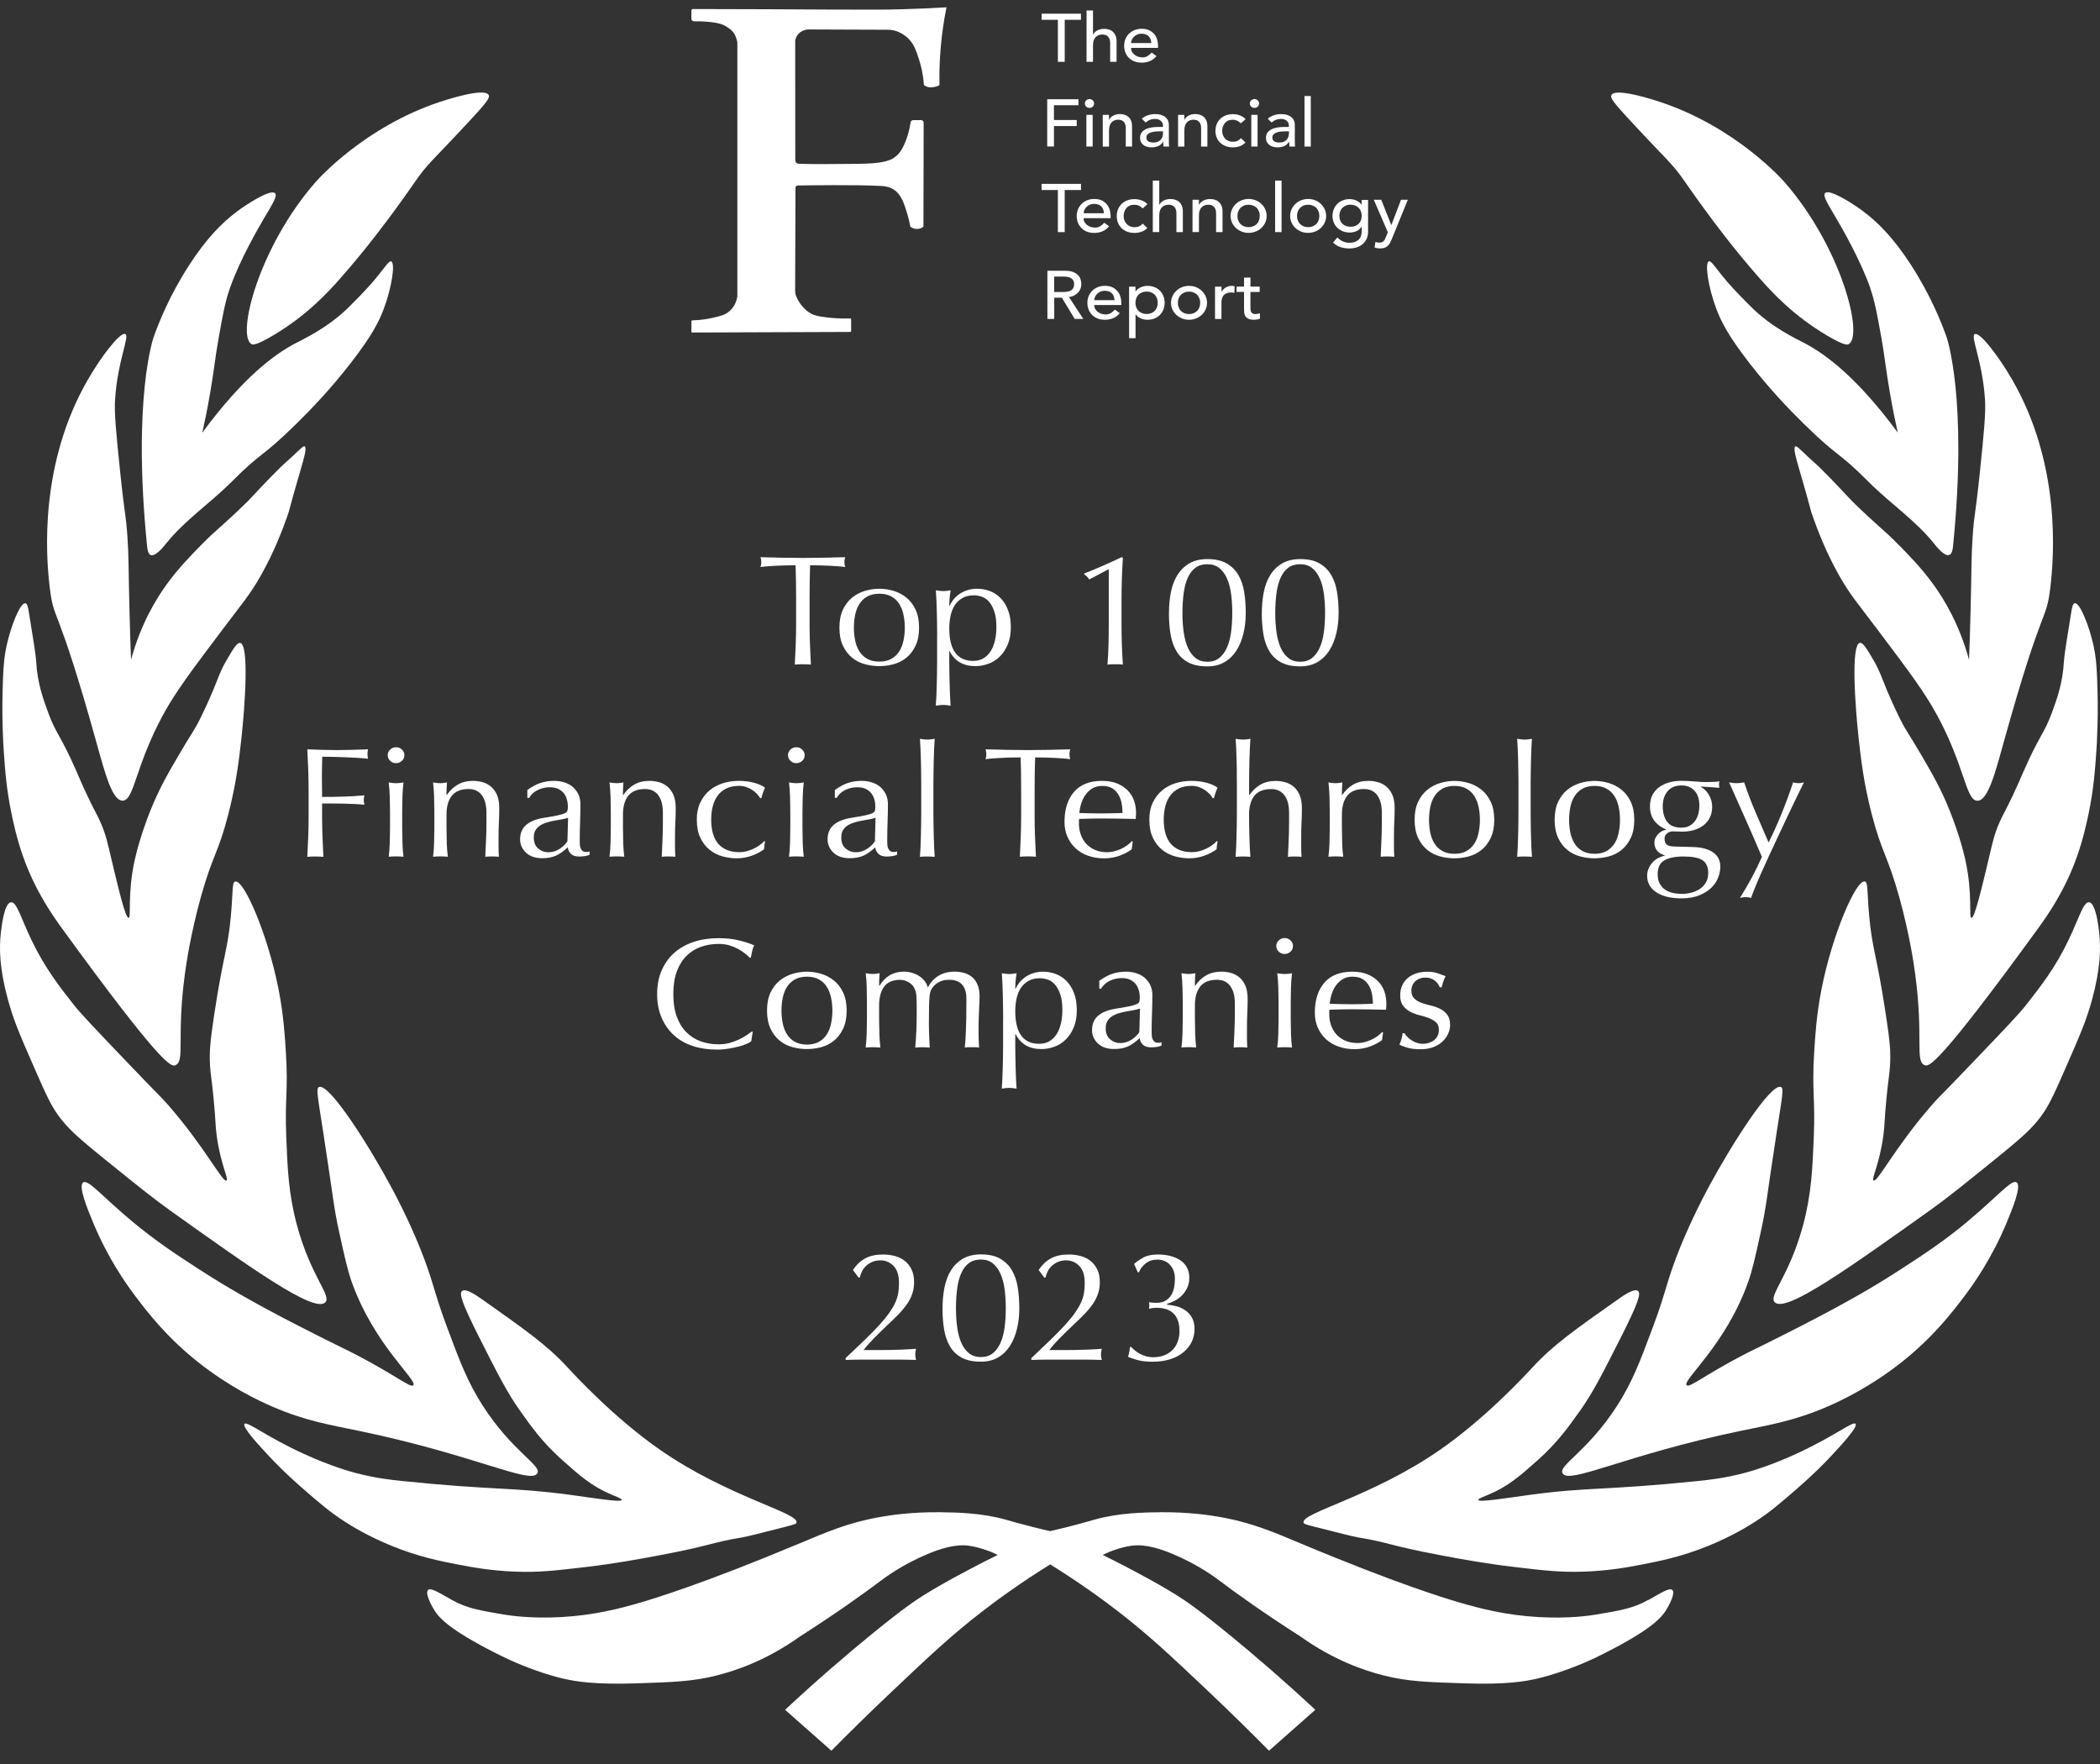 <svg width="150" height="126" viewBox="0 0 150 126" fill="none" xmlns="http://www.w3.org/2000/svg">
<rect x="0" y="0" width="150" height="126" fill="#333333" stroke="none"/>
<g id="2023 FTR Award">
<g id="Group">
<path id="Vector" d="M61.816 89.874C62.16 89.696 62.577 89.607 63.069 89.607C63.374 89.607 63.662 89.644 63.935 89.72C64.208 89.795 64.445 89.915 64.642 90.076C64.84 90.237 65.001 90.446 65.116 90.689C65.235 90.936 65.292 91.234 65.292 91.583C65.292 91.837 65.26 92.073 65.199 92.292C65.138 92.511 65.044 92.727 64.922 92.936C64.8 93.145 64.649 93.354 64.466 93.566C64.283 93.778 64.064 94.005 63.816 94.241L63.299 94.734C63.105 94.919 62.907 95.111 62.706 95.31C62.505 95.508 62.319 95.704 62.139 95.895C61.959 96.087 61.809 96.269 61.683 96.433H62.796C63.36 96.433 63.856 96.423 64.29 96.406C64.725 96.388 65.105 96.368 65.432 96.344C65.393 96.508 65.375 96.645 65.375 96.758C65.375 96.861 65.393 96.988 65.432 97.139C65.012 97.125 64.592 97.115 64.179 97.115H61.665C61.248 97.115 60.828 97.121 60.404 97.139V97.005C60.95 96.491 61.424 96.039 61.827 95.649C62.229 95.258 62.57 94.905 62.854 94.594C63.134 94.282 63.364 93.998 63.54 93.744C63.715 93.491 63.856 93.251 63.956 93.025C64.057 92.799 64.125 92.573 64.161 92.354C64.197 92.135 64.215 91.898 64.215 91.645C64.215 91.093 64.085 90.686 63.823 90.422C63.561 90.158 63.256 90.025 62.904 90.025C62.653 90.025 62.441 90.066 62.261 90.155C62.081 90.24 61.934 90.343 61.816 90.466C61.697 90.59 61.607 90.723 61.546 90.864C61.485 91.004 61.442 91.131 61.417 91.244L61.334 91.264L60.925 90.716C61.176 90.336 61.471 90.059 61.816 89.877V89.874Z" fill="white"/>
<path id="Vector_2" d="M67.324 93.45C67.324 92.922 67.371 92.422 67.464 91.957C67.557 91.491 67.712 91.087 67.927 90.737C68.143 90.391 68.427 90.114 68.778 89.908C69.13 89.703 69.561 89.6 70.068 89.6C70.632 89.6 71.088 89.703 71.443 89.908C71.799 90.114 72.079 90.388 72.28 90.737C72.485 91.083 72.621 91.491 72.697 91.957C72.772 92.422 72.808 92.919 72.808 93.45C72.808 93.981 72.754 94.454 72.643 94.912C72.531 95.375 72.366 95.782 72.144 96.132C71.921 96.481 71.637 96.759 71.292 96.961C70.948 97.163 70.538 97.262 70.061 97.262C69.497 97.262 69.041 97.166 68.685 96.971C68.329 96.776 68.049 96.509 67.848 96.159C67.644 95.813 67.507 95.406 67.432 94.94C67.356 94.474 67.32 93.978 67.32 93.447L67.324 93.45ZM68.283 93.45C68.283 93.943 68.311 94.399 68.373 94.823C68.434 95.248 68.531 95.618 68.671 95.93C68.811 96.242 68.994 96.488 69.22 96.666C69.446 96.844 69.727 96.933 70.064 96.933C70.402 96.933 70.682 96.844 70.908 96.666C71.134 96.488 71.317 96.242 71.458 95.93C71.598 95.618 71.698 95.248 71.756 94.823C71.813 94.399 71.842 93.94 71.842 93.45C71.842 92.96 71.813 92.501 71.756 92.076C71.698 91.652 71.598 91.282 71.458 90.97C71.317 90.659 71.134 90.412 70.908 90.234C70.682 90.056 70.402 89.967 70.064 89.967C69.727 89.967 69.446 90.049 69.22 90.213C68.994 90.378 68.811 90.611 68.671 90.919C68.531 91.227 68.43 91.59 68.373 92.018C68.315 92.446 68.283 92.926 68.283 93.453V93.45Z" fill="white"/>
<path id="Vector_3" d="M75.081 89.874C75.426 89.696 75.843 89.607 76.335 89.607C76.64 89.607 76.927 89.645 77.2 89.72C77.473 89.795 77.71 89.915 77.908 90.076C78.105 90.237 78.267 90.446 78.382 90.689C78.5 90.936 78.558 91.234 78.558 91.583C78.558 91.837 78.525 92.073 78.464 92.292C78.403 92.511 78.31 92.727 78.188 92.936C78.066 93.145 77.915 93.354 77.732 93.566C77.549 93.779 77.329 94.005 77.082 94.241L76.565 94.734C76.371 94.919 76.173 95.111 75.972 95.31C75.771 95.508 75.584 95.704 75.405 95.895C75.225 96.087 75.074 96.269 74.948 96.433H76.062C76.626 96.433 77.121 96.423 77.556 96.406C77.99 96.389 78.371 96.368 78.698 96.344C78.658 96.509 78.64 96.646 78.64 96.759C78.64 96.861 78.658 96.988 78.698 97.139C78.278 97.125 77.858 97.115 77.445 97.115H74.93C74.514 97.115 74.094 97.122 73.67 97.139V97.005C74.216 96.492 74.69 96.039 75.092 95.649C75.494 95.258 75.835 94.906 76.119 94.594C76.399 94.282 76.629 93.998 76.805 93.745C76.981 93.491 77.121 93.251 77.222 93.025C77.322 92.799 77.391 92.573 77.427 92.354C77.462 92.135 77.48 91.898 77.48 91.645C77.48 91.093 77.351 90.686 77.089 90.422C76.827 90.158 76.522 90.025 76.169 90.025C75.918 90.025 75.706 90.066 75.527 90.155C75.347 90.241 75.2 90.343 75.081 90.467C74.963 90.59 74.873 90.724 74.812 90.864C74.751 91.004 74.708 91.131 74.683 91.244L74.6 91.265L74.191 90.717C74.442 90.337 74.737 90.059 75.081 89.877V89.874Z" fill="white"/>
<path id="Vector_4" d="M81.653 89.83C81.929 89.679 82.285 89.607 82.712 89.607C83.017 89.607 83.305 89.641 83.578 89.706C83.851 89.775 84.088 89.874 84.292 90.008C84.497 90.141 84.655 90.312 84.773 90.521C84.892 90.73 84.95 90.98 84.95 91.272C84.95 91.539 84.899 91.778 84.799 91.991C84.698 92.203 84.569 92.385 84.418 92.539C84.267 92.693 84.095 92.816 83.908 92.912C83.721 93.008 83.542 93.08 83.369 93.125V93.193C83.574 93.207 83.786 93.245 84.012 93.299C84.238 93.354 84.45 93.45 84.644 93.58C84.838 93.71 85.003 93.885 85.129 94.101C85.258 94.317 85.323 94.594 85.323 94.93C85.323 95.265 85.251 95.587 85.108 95.875C84.964 96.163 84.759 96.409 84.497 96.618C84.235 96.827 83.922 96.988 83.552 97.098C83.186 97.211 82.78 97.266 82.335 97.266C81.929 97.266 81.584 97.231 81.304 97.159C81.024 97.088 80.776 97.005 80.564 96.909C80.597 96.851 80.626 96.752 80.654 96.611C80.683 96.474 80.697 96.348 80.708 96.238L80.78 96.194C80.852 96.269 80.934 96.351 81.038 96.44C81.139 96.529 81.258 96.611 81.398 96.687C81.534 96.762 81.681 96.824 81.843 96.872C82.005 96.92 82.177 96.944 82.364 96.944C82.662 96.944 82.924 96.899 83.154 96.81C83.384 96.721 83.581 96.594 83.746 96.43C83.912 96.265 84.034 96.07 84.12 95.837C84.206 95.608 84.249 95.354 84.249 95.077C84.249 94.772 84.21 94.512 84.127 94.299C84.044 94.087 83.933 93.916 83.786 93.786C83.642 93.656 83.466 93.56 83.265 93.501C83.061 93.443 82.838 93.412 82.597 93.412C82.511 93.412 82.418 93.419 82.321 93.436C82.224 93.45 82.138 93.467 82.069 93.481C82.076 93.443 82.084 93.405 82.087 93.364C82.091 93.323 82.094 93.286 82.094 93.248C82.094 93.21 82.094 93.172 82.087 93.131C82.08 93.09 82.076 93.053 82.069 93.015C82.224 93.046 82.4 93.059 82.597 93.059C82.87 93.059 83.093 93.005 83.265 92.898C83.438 92.792 83.57 92.652 83.671 92.484C83.768 92.316 83.836 92.131 83.868 91.929C83.904 91.727 83.922 91.535 83.922 91.347C83.922 91.107 83.886 90.902 83.811 90.727C83.736 90.552 83.642 90.408 83.524 90.295C83.405 90.182 83.272 90.1 83.125 90.049C82.978 89.997 82.823 89.97 82.669 89.97C82.342 89.97 82.062 90.062 81.832 90.244C81.602 90.425 81.444 90.635 81.358 90.864L81.275 90.885L81.006 90.282C81.161 90.134 81.38 89.984 81.656 89.836L81.653 89.83Z" fill="white"/>
</g>
<g id="Group_2">
<g id="Group_3">
<path id="Vector_5" d="M53.319 74.564C53.169 74.636 52.982 74.697 52.77 74.752C52.558 74.807 52.314 74.858 52.048 74.903C51.782 74.947 51.506 74.971 51.215 74.971C50.597 74.971 50.026 74.889 49.505 74.721C48.981 74.553 48.532 74.3 48.151 73.957C47.771 73.615 47.476 73.197 47.261 72.7C47.045 72.204 46.938 71.642 46.938 71.008C46.938 70.375 47.045 69.81 47.261 69.316C47.476 68.823 47.778 68.402 48.162 68.059C48.546 67.717 49.013 67.457 49.552 67.278C50.091 67.1 50.683 67.011 51.333 67.011C51.85 67.011 52.321 67.063 52.745 67.162C53.169 67.261 53.549 67.385 53.876 67.525C53.815 67.628 53.761 67.772 53.725 67.95C53.686 68.128 53.653 68.278 53.632 68.395L53.56 68.419C53.481 68.33 53.373 68.231 53.233 68.118C53.093 68.004 52.928 67.898 52.741 67.792C52.554 67.689 52.343 67.6 52.109 67.528C51.876 67.457 51.617 67.422 51.337 67.422C50.877 67.422 50.45 67.494 50.055 67.635C49.66 67.775 49.315 67.994 49.024 68.289C48.733 68.583 48.503 68.957 48.338 69.405C48.173 69.858 48.094 70.392 48.094 71.008C48.094 71.625 48.176 72.163 48.338 72.611C48.503 73.064 48.73 73.433 49.024 73.728C49.319 74.022 49.66 74.242 50.055 74.382C50.45 74.523 50.877 74.594 51.337 74.594C51.617 74.594 51.879 74.56 52.116 74.495C52.353 74.427 52.572 74.348 52.773 74.255C52.971 74.163 53.151 74.06 53.312 73.954C53.474 73.844 53.607 73.752 53.718 73.67L53.765 73.714L53.661 74.372C53.589 74.43 53.477 74.495 53.327 74.567L53.319 74.564Z" fill="white"/>
<path id="Vector_6" d="M54.787 72.187C54.787 71.68 54.87 71.248 55.038 70.895C55.207 70.543 55.426 70.255 55.699 70.036C55.972 69.817 56.281 69.656 56.619 69.556C56.96 69.457 57.297 69.406 57.632 69.406C57.965 69.406 58.314 69.457 58.651 69.556C58.985 69.656 59.291 69.817 59.564 70.036C59.837 70.255 60.059 70.543 60.224 70.895C60.393 71.248 60.476 71.68 60.476 72.187C60.476 72.694 60.393 73.125 60.224 73.478C60.056 73.831 59.837 74.118 59.564 74.338C59.291 74.557 58.985 74.711 58.651 74.8C58.314 74.889 57.976 74.934 57.632 74.934C57.287 74.934 56.956 74.889 56.619 74.8C56.281 74.711 55.972 74.557 55.699 74.338C55.426 74.118 55.204 73.831 55.038 73.478C54.873 73.125 54.787 72.694 54.787 72.187ZM55.821 72.187C55.821 72.498 55.85 72.8 55.908 73.091C55.965 73.382 56.066 73.639 56.206 73.868C56.346 74.095 56.532 74.276 56.77 74.41C57.007 74.543 57.294 74.612 57.639 74.612C57.983 74.612 58.271 74.543 58.504 74.41C58.738 74.276 58.924 74.095 59.068 73.868C59.208 73.642 59.309 73.382 59.366 73.091C59.424 72.8 59.456 72.498 59.456 72.187C59.456 71.875 59.427 71.574 59.366 71.282C59.305 70.991 59.208 70.734 59.068 70.505C58.928 70.279 58.741 70.097 58.504 69.964C58.271 69.83 57.98 69.762 57.639 69.762C57.297 69.762 57.007 69.83 56.77 69.964C56.532 70.097 56.349 70.279 56.206 70.505C56.066 70.731 55.965 70.991 55.908 71.282C55.85 71.574 55.821 71.875 55.821 72.187Z" fill="white"/>
<path id="Vector_7" d="M61.911 70.549C61.9 70.179 61.875 69.837 61.836 69.515C62.055 69.553 62.231 69.57 62.364 69.57C62.425 69.57 62.493 69.563 62.568 69.553C62.644 69.542 62.73 69.529 62.83 69.515C62.805 69.813 62.794 70.111 62.794 70.409H62.82C63.233 69.737 63.815 69.402 64.565 69.402C64.759 69.402 64.953 69.429 65.14 69.484C65.326 69.539 65.499 69.618 65.65 69.713C65.8 69.809 65.933 69.929 66.041 70.066C66.149 70.203 66.224 70.351 66.264 70.508H66.289C66.476 70.152 66.731 69.878 67.058 69.686C67.384 69.494 67.754 69.402 68.178 69.402C68.437 69.402 68.674 69.436 68.893 69.501C69.112 69.57 69.302 69.672 69.46 69.813C69.622 69.953 69.744 70.138 69.834 70.361C69.923 70.584 69.97 70.854 69.97 71.166C69.97 71.293 69.966 71.43 69.959 71.58C69.952 71.731 69.945 71.902 69.934 72.101C69.923 72.299 69.92 72.522 69.909 72.772C69.898 73.022 69.898 73.31 69.898 73.639C69.898 73.841 69.898 74.033 69.905 74.221C69.909 74.406 69.92 74.608 69.934 74.824C69.848 74.81 69.762 74.8 69.676 74.8H69.173C69.087 74.8 69 74.807 68.914 74.824C68.939 74.639 68.965 74.262 68.99 73.694C69.018 73.128 69.029 72.337 69.029 71.323C69.029 71.138 69.008 70.96 68.965 70.799C68.921 70.635 68.853 70.495 68.76 70.375C68.666 70.255 68.541 70.159 68.386 70.09C68.228 70.018 68.034 69.984 67.801 69.984C67.521 69.984 67.28 70.035 67.086 70.142C66.892 70.244 66.738 70.368 66.63 70.512C66.569 70.594 66.519 70.676 66.483 70.758C66.447 70.84 66.422 70.964 66.4 71.132C66.382 71.299 66.368 71.532 66.361 71.837C66.354 72.142 66.35 72.553 66.35 73.084C66.35 73.406 66.357 73.697 66.368 73.961C66.379 74.225 66.393 74.516 66.407 74.827C66.228 74.814 66.055 74.803 65.89 74.803C65.725 74.803 65.553 74.81 65.373 74.827C65.413 74.416 65.438 73.998 65.456 73.577C65.47 73.152 65.481 72.734 65.481 72.323C65.481 71.974 65.481 71.7 65.474 71.501C65.47 71.303 65.459 71.149 65.445 71.032C65.431 70.916 65.409 70.823 65.38 70.748C65.352 70.673 65.316 70.59 65.269 70.501C65.183 70.361 65.046 70.238 64.863 70.138C64.68 70.039 64.49 69.988 64.296 69.988C63.779 69.988 63.401 70.148 63.157 70.467C62.917 70.789 62.794 71.238 62.794 71.82V72.769C62.794 73.105 62.802 73.457 62.812 73.824C62.823 74.194 62.848 74.526 62.888 74.824C62.708 74.81 62.532 74.8 62.36 74.8C62.188 74.8 62.012 74.807 61.832 74.824C61.871 74.526 61.897 74.194 61.907 73.824C61.918 73.454 61.925 73.105 61.925 72.769V71.608C61.925 71.272 61.918 70.919 61.907 70.553L61.911 70.549Z" fill="white"/>
<path id="Vector_8" d="M71.654 72.769C71.654 72.516 71.654 72.242 71.646 71.94C71.643 71.642 71.636 71.348 71.629 71.053C71.621 70.758 71.611 70.478 71.6 70.21C71.589 69.943 71.575 69.71 71.56 69.519C71.779 69.556 71.955 69.573 72.088 69.573C72.221 69.573 72.397 69.556 72.616 69.519C72.584 69.714 72.562 69.899 72.544 70.077C72.53 70.255 72.519 70.433 72.519 70.615H72.544C72.598 70.495 72.677 70.368 72.778 70.228C72.878 70.091 73.011 69.96 73.169 69.837C73.331 69.714 73.521 69.611 73.751 69.529C73.977 69.447 74.236 69.406 74.523 69.406C74.81 69.406 75.112 69.46 75.403 69.567C75.694 69.673 75.949 69.841 76.172 70.063C76.394 70.286 76.574 70.57 76.71 70.919C76.847 71.269 76.915 71.676 76.915 72.156C76.915 72.635 76.84 73.046 76.692 73.396C76.545 73.745 76.351 74.036 76.111 74.266C75.874 74.495 75.6 74.667 75.295 74.773C74.99 74.882 74.685 74.934 74.383 74.934C73.525 74.934 72.911 74.581 72.544 73.872H72.519V74.578C72.519 74.817 72.519 75.081 72.526 75.376C72.53 75.67 72.537 75.961 72.544 76.252C72.552 76.544 72.562 76.821 72.573 77.085C72.584 77.349 72.598 77.575 72.612 77.76C72.393 77.722 72.218 77.705 72.085 77.705C71.952 77.705 71.776 77.722 71.557 77.76C71.571 77.575 71.585 77.349 71.596 77.085C71.607 76.821 71.618 76.544 71.625 76.252C71.632 75.961 71.639 75.67 71.643 75.376C71.646 75.081 71.65 74.814 71.65 74.578V72.766L71.654 72.769ZM75.884 72.142C75.884 71.694 75.834 71.327 75.737 71.036C75.64 70.745 75.514 70.512 75.364 70.337C75.213 70.162 75.037 70.039 74.843 69.974C74.649 69.906 74.455 69.875 74.268 69.875C73.956 69.875 73.686 69.936 73.464 70.063C73.241 70.19 73.058 70.358 72.918 70.57C72.778 70.782 72.677 71.032 72.612 71.32C72.551 71.608 72.519 71.909 72.519 72.231C72.519 73.779 73.09 74.557 74.229 74.557C74.509 74.557 74.753 74.495 74.961 74.372C75.17 74.249 75.338 74.077 75.478 73.858C75.618 73.639 75.716 73.382 75.784 73.088C75.848 72.793 75.884 72.478 75.884 72.142Z" fill="white"/>
<path id="Vector_9" d="M78.53 70.053C78.882 69.799 79.205 69.628 79.503 69.539C79.801 69.45 80.103 69.406 80.415 69.406C80.695 69.406 80.954 69.443 81.188 69.522C81.421 69.601 81.622 69.714 81.784 69.858C81.945 70.001 82.078 70.18 82.171 70.382C82.265 70.587 82.312 70.813 82.312 71.056C82.312 71.481 82.304 71.903 82.287 72.324C82.272 72.745 82.261 73.19 82.261 73.66C82.261 73.749 82.261 73.844 82.269 73.944C82.272 74.043 82.29 74.132 82.322 74.211C82.355 74.29 82.398 74.355 82.459 74.406C82.516 74.458 82.606 74.485 82.721 74.485C82.76 74.485 82.8 74.485 82.843 74.478C82.886 74.475 82.926 74.461 82.965 74.441V74.687C82.879 74.725 82.771 74.756 82.642 74.776C82.513 74.8 82.369 74.81 82.215 74.81C81.963 74.81 81.773 74.749 81.64 74.626C81.507 74.502 81.428 74.345 81.407 74.149C81.126 74.416 80.846 74.615 80.573 74.742C80.3 74.869 79.963 74.93 79.564 74.93C79.37 74.93 79.176 74.903 78.99 74.852C78.803 74.8 78.638 74.715 78.49 74.595C78.343 74.475 78.228 74.331 78.138 74.163C78.049 73.995 78.002 73.803 78.002 73.588C78.002 73.142 78.149 72.793 78.44 72.55C78.735 72.303 79.137 72.139 79.654 72.057C80.074 71.988 80.405 71.933 80.645 71.882C80.882 71.834 81.058 71.783 81.173 71.731C81.288 71.68 81.356 71.618 81.378 71.546C81.399 71.474 81.414 71.385 81.414 71.272C81.414 71.087 81.392 70.906 81.342 70.734C81.295 70.563 81.22 70.416 81.119 70.289C81.019 70.162 80.886 70.06 80.721 69.981C80.555 69.902 80.358 69.865 80.124 69.865C79.812 69.865 79.521 69.933 79.252 70.067C78.982 70.2 78.781 70.388 78.648 70.625H78.519V70.043L78.53 70.053ZM81.424 72.043C81.292 72.087 81.137 72.125 80.961 72.156C80.785 72.187 80.609 72.218 80.426 72.252C80.247 72.286 80.067 72.327 79.895 72.382C79.719 72.433 79.564 72.505 79.428 72.594C79.291 72.683 79.18 72.796 79.101 72.93C79.022 73.064 78.979 73.235 78.979 73.444C78.979 73.793 79.083 74.057 79.295 74.238C79.507 74.416 79.74 74.506 79.999 74.506C80.297 74.506 80.566 74.427 80.814 74.269C81.062 74.112 81.249 73.93 81.381 73.721L81.428 72.046L81.424 72.043Z" fill="white"/>
<path id="Vector_10" d="M87.869 70.416C87.642 70.128 87.33 69.984 86.931 69.984C86.385 69.984 85.983 70.145 85.732 70.464C85.481 70.782 85.351 71.234 85.351 71.817V72.765C85.351 73.101 85.358 73.454 85.369 73.82C85.38 74.19 85.405 74.522 85.445 74.82C85.265 74.807 85.089 74.796 84.917 74.796C84.744 74.796 84.568 74.803 84.389 74.82C84.428 74.522 84.453 74.19 84.464 73.82C84.475 73.45 84.482 73.101 84.482 72.765V71.604C84.482 71.269 84.475 70.916 84.464 70.549C84.453 70.179 84.428 69.837 84.389 69.515C84.608 69.553 84.784 69.57 84.917 69.57C84.978 69.57 85.046 69.563 85.121 69.553C85.197 69.542 85.283 69.529 85.383 69.515C85.362 69.813 85.348 70.111 85.348 70.409H85.373C85.592 70.087 85.854 69.84 86.159 69.666C86.465 69.491 86.827 69.402 87.247 69.402C87.466 69.402 87.686 69.433 87.908 69.491C88.131 69.549 88.332 69.652 88.512 69.799C88.691 69.943 88.838 70.142 88.95 70.392C89.061 70.642 89.118 70.96 89.118 71.347C89.118 71.669 89.111 71.998 89.093 72.337C89.079 72.676 89.068 73.036 89.068 73.416V74.142C89.068 74.262 89.068 74.379 89.075 74.495C89.079 74.612 89.086 74.721 89.093 74.824C88.935 74.81 88.774 74.8 88.601 74.8C88.429 74.8 88.278 74.807 88.12 74.824C88.135 74.437 88.152 74.04 88.174 73.629C88.192 73.218 88.203 72.796 88.203 72.365V71.683C88.203 71.125 88.088 70.7 87.862 70.416H87.869Z" fill="white"/>
<path id="Vector_11" d="M91.164 67.573C91.164 67.415 91.222 67.282 91.34 67.172C91.459 67.059 91.599 67.004 91.76 67.004C91.922 67.004 92.066 67.059 92.18 67.172C92.295 67.285 92.356 67.419 92.356 67.573C92.356 67.727 92.299 67.864 92.18 67.974C92.062 68.083 91.922 68.141 91.76 68.141C91.599 68.141 91.455 68.087 91.34 67.974C91.222 67.861 91.164 67.727 91.164 67.573ZM91.326 71.608C91.326 71.272 91.319 70.919 91.308 70.553C91.297 70.183 91.272 69.84 91.232 69.519C91.451 69.556 91.627 69.573 91.76 69.573C91.893 69.573 92.069 69.556 92.288 69.519C92.249 69.84 92.224 70.183 92.213 70.553C92.202 70.923 92.195 71.276 92.195 71.608V72.769C92.195 73.105 92.202 73.457 92.213 73.824C92.224 74.194 92.249 74.526 92.288 74.824C92.109 74.81 91.933 74.8 91.76 74.8C91.588 74.8 91.412 74.807 91.232 74.824C91.272 74.526 91.297 74.194 91.308 73.824C91.319 73.454 91.326 73.105 91.326 72.769V71.608Z" fill="white"/>
<path id="Vector_12" d="M93.916 72.344C93.916 71.426 94.146 70.71 94.602 70.186C95.058 69.662 95.726 69.406 96.599 69.406C97.012 69.406 97.371 69.467 97.673 69.591C97.974 69.714 98.226 69.878 98.427 70.084C98.632 70.289 98.779 70.529 98.879 70.803C98.976 71.08 99.026 71.372 99.026 71.687C99.026 71.762 99.026 71.834 99.019 71.906C99.016 71.978 99.009 72.05 99.001 72.125C98.581 72.118 98.161 72.111 97.748 72.101C97.335 72.094 96.915 72.091 96.495 72.091C96.236 72.091 95.981 72.094 95.726 72.101C95.471 72.108 95.216 72.115 94.957 72.125C94.95 72.163 94.947 72.218 94.947 72.293V72.437C94.947 72.728 94.99 72.999 95.083 73.252C95.177 73.505 95.302 73.725 95.475 73.906C95.647 74.088 95.859 74.235 96.107 74.341C96.358 74.451 96.645 74.502 96.972 74.502C97.127 74.502 97.288 74.482 97.454 74.441C97.619 74.399 97.777 74.345 97.935 74.273C98.089 74.201 98.236 74.118 98.373 74.023C98.509 73.927 98.628 73.821 98.732 73.711L98.79 73.745L98.718 74.293C98.484 74.471 98.193 74.626 97.845 74.752C97.497 74.879 97.138 74.941 96.76 74.941C96.34 74.941 95.952 74.879 95.608 74.756C95.259 74.632 94.957 74.454 94.706 74.218C94.451 73.981 94.257 73.704 94.121 73.386C93.984 73.067 93.916 72.718 93.916 72.344ZM96.624 69.762C96.333 69.762 96.092 69.823 95.891 69.95C95.694 70.077 95.528 70.234 95.399 70.426C95.27 70.615 95.173 70.823 95.105 71.053C95.037 71.279 94.997 71.495 94.983 71.697C95.223 71.704 95.478 71.711 95.737 71.721C95.999 71.728 96.254 71.731 96.505 71.731C96.757 71.731 97.026 71.731 97.292 71.721C97.558 71.714 97.816 71.707 98.064 71.697C98.064 71.495 98.046 71.282 98.01 71.06C97.974 70.837 97.906 70.628 97.798 70.433C97.694 70.238 97.547 70.08 97.36 69.954C97.173 69.827 96.926 69.765 96.62 69.765L96.624 69.762Z" fill="white"/>
<path id="Vector_13" d="M100.498 74.033C100.58 74.122 100.677 74.204 100.792 74.283C100.904 74.362 101.033 74.427 101.18 74.478C101.327 74.529 101.478 74.557 101.643 74.557C101.791 74.557 101.934 74.533 102.071 74.488C102.207 74.444 102.329 74.382 102.433 74.3C102.538 74.218 102.624 74.115 102.685 73.988C102.746 73.861 102.778 73.718 102.778 73.553C102.778 73.324 102.71 73.145 102.574 73.022C102.437 72.899 102.268 72.8 102.064 72.721C101.859 72.642 101.636 72.573 101.396 72.515C101.155 72.457 100.932 72.371 100.728 72.265C100.523 72.156 100.354 72.015 100.218 71.834C100.081 71.656 100.013 71.409 100.013 71.097C100.013 70.851 100.056 70.625 100.142 70.422C100.228 70.217 100.354 70.039 100.516 69.892C100.681 69.744 100.882 69.624 101.126 69.539C101.367 69.453 101.647 69.409 101.959 69.409C102.247 69.409 102.491 69.446 102.692 69.522C102.893 69.597 103.08 69.662 103.259 69.724C103.198 69.837 103.137 69.974 103.083 70.138C103.03 70.303 102.994 70.429 102.979 70.518H102.839C102.778 70.34 102.656 70.179 102.477 70.039C102.297 69.898 102.074 69.827 101.809 69.827C101.69 69.827 101.575 69.844 101.457 69.881C101.338 69.919 101.234 69.974 101.141 70.049C101.047 70.124 100.968 70.221 100.907 70.34C100.846 70.46 100.814 70.601 100.814 70.765C100.814 71.005 100.882 71.186 101.018 71.32C101.155 71.454 101.324 71.553 101.528 71.628C101.733 71.704 101.956 71.769 102.196 71.823C102.437 71.878 102.66 71.957 102.864 72.06C103.069 72.159 103.238 72.299 103.374 72.478C103.511 72.656 103.579 72.902 103.579 73.214C103.579 73.43 103.529 73.642 103.432 73.851C103.335 74.06 103.195 74.248 103.012 74.416C102.828 74.584 102.606 74.714 102.351 74.807C102.092 74.899 101.801 74.947 101.471 74.947C101.112 74.947 100.81 74.913 100.57 74.848C100.329 74.779 100.124 74.704 99.959 74.615C100.006 74.519 100.056 74.385 100.106 74.218C100.157 74.05 100.182 73.909 100.182 73.8H100.322C100.361 73.875 100.422 73.957 100.505 74.046L100.498 74.033Z" fill="white"/>
</g>
<g id="Group_4">
<path id="Vector_14" d="M72.903 54.101C72.699 54.101 72.487 54.101 72.264 54.108C72.041 54.112 71.819 54.118 71.596 54.132C71.373 54.142 71.158 54.156 70.953 54.17C70.745 54.184 70.562 54.204 70.397 54.225C70.436 54.091 70.454 53.971 70.454 53.868C70.454 53.786 70.436 53.67 70.397 53.523C70.914 53.536 71.416 53.55 71.909 53.56C72.4 53.57 72.903 53.577 73.42 53.577C73.938 53.577 74.44 53.57 74.932 53.56C75.424 53.55 75.927 53.536 76.444 53.523C76.405 53.67 76.387 53.79 76.387 53.879C76.387 53.975 76.405 54.091 76.444 54.225C76.279 54.201 76.096 54.184 75.888 54.17C75.679 54.156 75.468 54.142 75.245 54.132C75.022 54.122 74.799 54.115 74.577 54.108C74.354 54.101 74.142 54.101 73.938 54.101C73.912 54.869 73.902 55.639 73.902 56.413V58.335C73.902 58.828 73.912 59.311 73.93 59.787C73.948 60.263 73.97 60.732 73.995 61.195C73.816 61.181 73.625 61.171 73.42 61.171C73.216 61.171 73.025 61.178 72.846 61.195C72.867 60.732 72.889 60.263 72.91 59.787C72.928 59.311 72.939 58.825 72.939 58.335V56.413C72.939 55.639 72.928 54.869 72.903 54.101Z" fill="white"/>
<path id="Vector_15" d="M76.035 58.715C76.035 57.801 76.265 57.081 76.721 56.557C77.177 56.033 77.845 55.776 78.718 55.776C79.131 55.776 79.49 55.838 79.792 55.961C80.093 56.085 80.345 56.249 80.546 56.455C80.751 56.66 80.898 56.9 80.998 57.174C81.095 57.451 81.146 57.746 81.146 58.057C81.146 58.133 81.146 58.205 81.138 58.277C81.135 58.349 81.128 58.421 81.121 58.496C80.7 58.489 80.28 58.482 79.867 58.472C79.454 58.465 79.034 58.462 78.614 58.462C78.355 58.462 78.1 58.465 77.845 58.472C77.59 58.479 77.335 58.486 77.077 58.496C77.07 58.534 77.066 58.588 77.066 58.664V58.808C77.066 59.099 77.109 59.369 77.202 59.623C77.296 59.876 77.421 60.096 77.594 60.277C77.766 60.459 77.978 60.606 78.226 60.712C78.477 60.822 78.765 60.873 79.091 60.873C79.246 60.873 79.407 60.852 79.573 60.811C79.738 60.77 79.896 60.715 80.054 60.644C80.208 60.572 80.356 60.489 80.492 60.394C80.629 60.298 80.747 60.191 80.851 60.082L80.909 60.116L80.837 60.664C80.603 60.842 80.312 60.996 79.964 61.123C79.616 61.25 79.257 61.311 78.879 61.311C78.459 61.311 78.072 61.25 77.727 61.127C77.378 61.003 77.077 60.825 76.825 60.589C76.57 60.352 76.376 60.075 76.24 59.756C76.103 59.438 76.035 59.089 76.035 58.715ZM78.74 56.136C78.449 56.136 78.208 56.201 78.007 56.324C77.809 56.451 77.644 56.609 77.515 56.8C77.385 56.989 77.288 57.198 77.22 57.427C77.152 57.653 77.113 57.869 77.098 58.071C77.339 58.078 77.594 58.085 77.852 58.092C78.115 58.099 78.37 58.102 78.621 58.102C78.872 58.102 79.142 58.099 79.407 58.092C79.673 58.085 79.932 58.078 80.18 58.071C80.18 57.869 80.162 57.657 80.126 57.434C80.09 57.212 80.022 57.003 79.914 56.807C79.81 56.612 79.662 56.455 79.476 56.328C79.289 56.201 79.041 56.139 78.736 56.139L78.74 56.136Z" fill="white"/>
<path id="Vector_16" d="M82.094 58.561C82.094 58.078 82.18 57.66 82.352 57.307C82.525 56.958 82.747 56.67 83.028 56.441C83.304 56.215 83.624 56.047 83.983 55.937C84.342 55.831 84.708 55.776 85.085 55.776C85.516 55.776 85.901 55.828 86.238 55.927C86.576 56.026 86.824 56.143 86.971 56.27C86.917 56.383 86.867 56.499 86.824 56.622C86.781 56.746 86.745 56.872 86.712 57.006H86.619C86.565 56.91 86.49 56.811 86.396 56.711C86.303 56.612 86.192 56.516 86.062 56.431C85.933 56.345 85.789 56.273 85.635 56.218C85.477 56.163 85.308 56.133 85.118 56.133C84.766 56.133 84.464 56.194 84.209 56.318C83.954 56.441 83.749 56.609 83.588 56.828C83.426 57.044 83.311 57.301 83.236 57.592C83.16 57.886 83.124 58.205 83.124 58.547C83.124 59.315 83.297 59.893 83.642 60.284C83.986 60.674 84.489 60.87 85.154 60.87C85.308 60.87 85.47 60.849 85.635 60.808C85.8 60.767 85.958 60.712 86.116 60.64C86.27 60.568 86.418 60.486 86.554 60.39C86.691 60.294 86.809 60.188 86.913 60.078L86.971 60.113C86.931 60.291 86.91 60.476 86.899 60.661C86.666 60.839 86.375 60.993 86.026 61.12C85.678 61.246 85.319 61.308 84.942 61.308C84.604 61.308 84.266 61.26 83.929 61.168C83.588 61.075 83.282 60.917 83.01 60.698C82.737 60.479 82.514 60.195 82.349 59.842C82.18 59.493 82.097 59.065 82.097 58.558L82.094 58.561Z" fill="white"/>
<path id="Vector_17" d="M88.346 55.163C88.342 54.865 88.335 54.571 88.328 54.279C88.32 53.988 88.31 53.711 88.299 53.447C88.288 53.184 88.274 52.957 88.259 52.773C88.478 52.81 88.654 52.827 88.787 52.827C88.92 52.827 89.096 52.81 89.315 52.773C89.301 52.957 89.287 53.184 89.276 53.444C89.265 53.704 89.254 53.978 89.247 54.266C89.24 54.553 89.233 54.841 89.229 55.132C89.225 55.423 89.222 55.691 89.222 55.937V56.787H89.247C89.466 56.468 89.728 56.218 90.034 56.044C90.339 55.869 90.702 55.78 91.122 55.78C91.341 55.78 91.56 55.811 91.783 55.869C92.005 55.927 92.206 56.03 92.386 56.177C92.566 56.321 92.713 56.52 92.824 56.77C92.935 57.02 92.993 57.338 92.993 57.725C92.993 58.047 92.986 58.376 92.968 58.715C92.95 59.054 92.943 59.414 92.943 59.794V60.52C92.943 60.64 92.943 60.757 92.95 60.873C92.953 60.989 92.961 61.099 92.968 61.202C92.81 61.188 92.648 61.178 92.476 61.178C92.303 61.178 92.153 61.185 91.995 61.202C92.009 60.815 92.027 60.417 92.048 60.006C92.066 59.595 92.077 59.174 92.077 58.742V58.061C92.077 57.503 91.962 57.078 91.736 56.794C91.51 56.506 91.197 56.362 90.799 56.362C90.253 56.362 89.85 56.523 89.599 56.842C89.344 57.163 89.218 57.612 89.218 58.194C89.218 58.403 89.218 58.647 89.225 58.921C89.229 59.195 89.236 59.475 89.243 59.753C89.251 60.03 89.261 60.301 89.272 60.565C89.283 60.825 89.297 61.037 89.312 61.202C89.132 61.188 88.956 61.178 88.784 61.178C88.611 61.178 88.435 61.185 88.256 61.202C88.27 61.031 88.285 60.815 88.295 60.554C88.306 60.294 88.317 60.017 88.324 59.729C88.331 59.438 88.338 59.143 88.342 58.845C88.346 58.547 88.349 58.273 88.349 58.016V55.992C88.349 55.739 88.349 55.465 88.342 55.163H88.346Z" fill="white"/>
<path id="Vector_18" d="M98.369 56.79C98.142 56.502 97.83 56.359 97.431 56.359C96.885 56.359 96.483 56.52 96.232 56.838C95.977 57.16 95.851 57.609 95.851 58.191V59.14C95.851 59.475 95.858 59.828 95.869 60.195C95.88 60.565 95.905 60.897 95.945 61.195C95.765 61.181 95.589 61.171 95.417 61.171C95.244 61.171 95.068 61.178 94.889 61.195C94.928 60.897 94.953 60.565 94.964 60.195C94.975 59.825 94.982 59.475 94.982 59.14V57.979C94.982 57.643 94.975 57.29 94.964 56.924C94.953 56.554 94.928 56.211 94.889 55.889C95.108 55.927 95.284 55.944 95.417 55.944C95.478 55.944 95.546 55.937 95.621 55.927C95.697 55.917 95.783 55.903 95.883 55.889C95.862 56.187 95.848 56.485 95.848 56.783H95.873C96.092 56.465 96.354 56.215 96.659 56.04C96.965 55.865 97.327 55.776 97.747 55.776C97.966 55.776 98.186 55.807 98.408 55.865C98.631 55.924 98.832 56.026 99.012 56.174C99.191 56.318 99.338 56.516 99.45 56.766C99.561 57.016 99.618 57.335 99.618 57.722C99.618 58.044 99.611 58.373 99.593 58.712C99.575 59.051 99.568 59.41 99.568 59.791V60.517C99.568 60.637 99.568 60.753 99.575 60.87C99.579 60.986 99.586 61.096 99.593 61.198C99.435 61.185 99.274 61.174 99.101 61.174C98.929 61.174 98.778 61.181 98.62 61.198C98.635 60.811 98.652 60.414 98.674 60.003C98.692 59.592 98.703 59.171 98.703 58.739V58.057C98.703 57.499 98.588 57.075 98.362 56.79H98.369Z" fill="white"/>
<path id="Vector_19" d="M101.043 58.561C101.043 58.054 101.126 57.622 101.294 57.27C101.463 56.917 101.682 56.629 101.955 56.41C102.228 56.191 102.537 56.03 102.875 55.93C103.212 55.831 103.553 55.779 103.887 55.779C104.221 55.779 104.57 55.831 104.907 55.93C105.241 56.03 105.547 56.191 105.82 56.41C106.092 56.629 106.315 56.917 106.48 57.27C106.649 57.622 106.732 58.054 106.732 58.561C106.732 59.068 106.649 59.499 106.48 59.852C106.312 60.205 106.092 60.493 105.82 60.712C105.547 60.931 105.241 61.085 104.907 61.174C104.57 61.263 104.232 61.308 103.887 61.308C103.543 61.308 103.212 61.263 102.875 61.174C102.533 61.085 102.228 60.931 101.955 60.712C101.682 60.493 101.46 60.205 101.294 59.852C101.129 59.499 101.043 59.068 101.043 58.561ZM102.074 58.561C102.074 58.873 102.102 59.174 102.16 59.465C102.217 59.756 102.318 60.013 102.458 60.242C102.598 60.469 102.785 60.65 103.022 60.784C103.259 60.917 103.546 60.986 103.891 60.986C104.236 60.986 104.523 60.917 104.756 60.784C104.99 60.65 105.177 60.469 105.32 60.242C105.46 60.017 105.561 59.756 105.618 59.465C105.676 59.174 105.708 58.873 105.708 58.561C105.708 58.249 105.679 57.948 105.618 57.657C105.561 57.365 105.46 57.108 105.32 56.879C105.18 56.653 104.993 56.471 104.756 56.338C104.523 56.204 104.232 56.136 103.891 56.136C103.55 56.136 103.259 56.204 103.022 56.338C102.788 56.471 102.602 56.653 102.458 56.879C102.318 57.105 102.217 57.365 102.16 57.657C102.102 57.948 102.074 58.249 102.074 58.561Z" fill="white"/>
<path id="Vector_20" d="M108.455 55.163C108.452 54.865 108.445 54.571 108.437 54.279C108.43 53.988 108.419 53.711 108.409 53.447C108.398 53.184 108.384 52.957 108.369 52.773C108.588 52.81 108.764 52.827 108.897 52.827C109.03 52.827 109.206 52.81 109.425 52.773C109.411 52.957 109.396 53.184 109.386 53.447C109.375 53.711 109.364 53.988 109.357 54.279C109.35 54.571 109.342 54.865 109.339 55.163C109.335 55.461 109.332 55.739 109.332 55.992V58.016C109.332 58.27 109.332 58.544 109.339 58.845C109.346 59.147 109.35 59.438 109.357 59.729C109.364 60.02 109.375 60.294 109.386 60.554C109.396 60.815 109.411 61.031 109.425 61.202C109.245 61.188 109.069 61.178 108.897 61.178C108.725 61.178 108.549 61.185 108.369 61.202C108.384 61.031 108.398 60.815 108.409 60.554C108.419 60.294 108.43 60.017 108.437 59.729C108.445 59.438 108.452 59.143 108.455 58.845C108.459 58.547 108.463 58.273 108.463 58.016V55.992C108.463 55.739 108.463 55.465 108.455 55.163Z" fill="white"/>
<path id="Vector_21" d="M111.045 58.561C111.045 58.054 111.128 57.622 111.296 57.27C111.465 56.917 111.684 56.629 111.957 56.41C112.23 56.191 112.539 56.03 112.877 55.93C113.214 55.831 113.555 55.779 113.889 55.779C114.223 55.779 114.572 55.831 114.909 55.93C115.243 56.03 115.549 56.191 115.821 56.41C116.094 56.629 116.317 56.917 116.482 57.27C116.651 57.622 116.734 58.054 116.734 58.561C116.734 59.068 116.651 59.499 116.482 59.852C116.313 60.205 116.094 60.493 115.821 60.712C115.549 60.931 115.243 61.085 114.909 61.174C114.572 61.263 114.234 61.308 113.889 61.308C113.545 61.308 113.214 61.263 112.877 61.174C112.535 61.085 112.23 60.931 111.957 60.712C111.684 60.493 111.462 60.205 111.296 59.852C111.131 59.499 111.045 59.068 111.045 58.561ZM112.079 58.561C112.079 58.873 112.108 59.174 112.165 59.465C112.223 59.756 112.323 60.013 112.464 60.242C112.604 60.469 112.79 60.65 113.027 60.784C113.264 60.917 113.552 60.986 113.896 60.986C114.241 60.986 114.529 60.917 114.762 60.784C114.995 60.65 115.182 60.469 115.326 60.242C115.466 60.017 115.566 59.756 115.624 59.465C115.681 59.174 115.714 58.873 115.714 58.561C115.714 58.249 115.685 57.948 115.624 57.657C115.566 57.365 115.466 57.108 115.326 56.879C115.186 56.653 114.999 56.471 114.762 56.338C114.529 56.204 114.238 56.136 113.896 56.136C113.555 56.136 113.264 56.204 113.027 56.338C112.794 56.471 112.607 56.653 112.464 56.879C112.323 57.105 112.223 57.365 112.165 57.657C112.108 57.948 112.079 58.249 112.079 58.561Z" fill="white"/>
<path id="Vector_22" d="M117.855 57.599C117.855 57.287 117.913 57.016 118.031 56.787C118.15 56.557 118.312 56.372 118.516 56.222C118.725 56.074 118.962 55.961 119.231 55.886C119.5 55.811 119.788 55.773 120.093 55.773C120.24 55.773 120.384 55.776 120.52 55.783C120.657 55.79 120.829 55.8 121.041 55.818C121.221 55.831 121.382 55.845 121.522 55.852C121.662 55.859 121.777 55.862 121.863 55.862C122.302 55.862 122.618 55.845 122.812 55.807C122.804 55.845 122.797 55.883 122.794 55.924C122.79 55.965 122.786 56.002 122.786 56.04C122.786 56.078 122.786 56.115 122.794 56.157C122.797 56.198 122.804 56.235 122.812 56.273C122.585 56.259 122.363 56.242 122.151 56.222C121.935 56.205 121.723 56.191 121.511 56.184L121.49 56.208C121.731 56.335 121.928 56.53 122.075 56.794C122.223 57.057 122.298 57.331 122.298 57.616C122.298 58.174 122.1 58.612 121.705 58.928C121.31 59.243 120.782 59.404 120.118 59.404C120.01 59.404 119.902 59.4 119.795 59.393C119.691 59.386 119.583 59.383 119.472 59.383C119.331 59.383 119.199 59.431 119.08 59.527C118.958 59.623 118.897 59.746 118.897 59.897C118.897 60.092 118.947 60.233 119.044 60.322C119.141 60.411 119.324 60.459 119.59 60.465C119.809 60.472 120.025 60.479 120.233 60.483C120.445 60.486 120.66 60.493 120.876 60.5C121.235 60.507 121.54 60.548 121.795 60.623C122.05 60.698 122.255 60.798 122.416 60.924C122.578 61.051 122.693 61.195 122.768 61.359C122.844 61.524 122.88 61.702 122.88 61.897C122.88 62.157 122.826 62.421 122.722 62.692C122.618 62.959 122.452 63.202 122.23 63.418C122.007 63.634 121.72 63.812 121.368 63.956C121.016 64.096 120.596 64.168 120.104 64.168C119.346 64.168 118.75 64.024 118.312 63.736C117.873 63.449 117.654 63.058 117.654 62.558C117.654 62.363 117.69 62.185 117.766 62.02C117.841 61.856 117.934 61.712 118.053 61.585C118.171 61.459 118.304 61.359 118.452 61.284C118.599 61.209 118.753 61.154 118.908 61.116V61.092C118.667 61.024 118.48 60.914 118.358 60.757C118.236 60.599 118.171 60.414 118.171 60.198C118.171 60.072 118.197 59.955 118.247 59.852C118.297 59.75 118.362 59.654 118.441 59.572C118.52 59.489 118.61 59.424 118.71 59.369C118.811 59.318 118.908 59.284 119.005 59.27V59.246C118.646 59.099 118.365 58.886 118.161 58.616C117.956 58.345 117.855 58.003 117.855 57.592V57.599ZM122.018 62.383C122.018 61.935 121.881 61.623 121.608 61.445C121.335 61.267 120.883 61.178 120.247 61.178C119.662 61.178 119.209 61.27 118.886 61.452C118.567 61.633 118.405 61.966 118.405 62.442C118.405 62.695 118.448 62.911 118.541 63.089C118.631 63.267 118.753 63.414 118.904 63.524C119.055 63.634 119.238 63.719 119.45 63.771C119.662 63.822 119.888 63.849 120.129 63.849C120.369 63.849 120.592 63.819 120.818 63.76C121.045 63.702 121.246 63.61 121.422 63.493C121.598 63.373 121.741 63.223 121.849 63.041C121.957 62.86 122.014 62.64 122.014 62.387L122.018 62.383ZM121.382 57.544C121.382 57.075 121.264 56.718 121.03 56.472C120.797 56.225 120.488 56.102 120.104 56.102C119.683 56.102 119.353 56.239 119.12 56.509C118.886 56.78 118.768 57.146 118.768 57.599C118.768 58.051 118.875 58.438 119.091 58.712C119.306 58.982 119.64 59.119 120.093 59.119C120.319 59.119 120.513 59.078 120.675 58.989C120.836 58.904 120.969 58.787 121.073 58.643C121.177 58.499 121.256 58.331 121.307 58.14C121.357 57.951 121.382 57.749 121.382 57.54V57.544Z" fill="white"/>
<path id="Vector_23" d="M125.851 61.209C125.765 61.006 125.653 60.746 125.517 60.428C125.381 60.109 125.233 59.77 125.079 59.417C124.924 59.064 124.763 58.701 124.598 58.331C124.432 57.961 124.278 57.615 124.134 57.29C123.991 56.965 123.861 56.68 123.754 56.434C123.646 56.187 123.563 56.006 123.506 55.886C123.606 55.899 123.7 55.913 123.786 55.923C123.872 55.934 123.958 55.941 124.045 55.941C124.131 55.941 124.217 55.934 124.303 55.923C124.389 55.913 124.483 55.899 124.583 55.886C124.824 56.602 125.093 57.311 125.391 58.009C125.689 58.708 126.002 59.434 126.329 60.178C126.655 59.523 126.972 58.821 127.273 58.078C127.575 57.335 127.841 56.602 128.078 55.886C128.232 55.923 128.361 55.941 128.466 55.941C128.57 55.941 128.695 55.923 128.853 55.886C128.8 55.989 128.71 56.167 128.591 56.417C128.469 56.667 128.325 56.965 128.157 57.311C127.988 57.657 127.805 58.04 127.607 58.462C127.41 58.883 127.205 59.314 126.997 59.76C126.788 60.205 126.584 60.643 126.383 61.078C126.181 61.513 125.991 61.928 125.819 62.318C125.646 62.709 125.495 63.062 125.366 63.38C125.237 63.699 125.14 63.949 125.079 64.133C124.924 64.096 124.792 64.079 124.68 64.079C124.569 64.079 124.44 64.096 124.282 64.133C124.899 63.157 125.424 62.181 125.851 61.205V61.209Z" fill="white"/>
</g>
<g id="Group_5">
<path id="Vector_24" d="M22.016 54.968C21.998 54.495 21.976 54.012 21.951 53.523C22.303 53.536 22.651 53.55 23 53.56C23.348 53.57 23.697 53.577 24.049 53.577C24.401 53.577 24.756 53.57 25.115 53.56C25.474 53.55 25.866 53.536 26.286 53.523C26.261 53.636 26.25 53.745 26.25 53.858C26.25 53.971 26.261 54.081 26.286 54.194C26.074 54.17 25.823 54.153 25.525 54.132C25.227 54.115 24.925 54.098 24.616 54.088C24.307 54.077 24.009 54.067 23.725 54.06C23.442 54.053 23.205 54.05 23.018 54.05C23.011 54.31 23.003 54.56 23 54.8C22.996 55.04 22.993 55.276 22.993 55.516C22.993 55.776 22.993 56.016 23 56.235C23.003 56.454 23.007 56.684 23.007 56.924C23.524 56.924 24.034 56.917 24.537 56.9C25.04 56.886 25.539 56.855 26.031 56.811C25.999 56.924 25.984 57.033 25.984 57.146C25.984 57.259 25.999 57.369 26.031 57.482C25.837 57.458 25.614 57.444 25.37 57.431C25.122 57.42 24.867 57.41 24.602 57.403C24.336 57.396 24.067 57.393 23.794 57.393H23.007V58.342C23.007 58.835 23.018 59.318 23.036 59.794C23.054 60.27 23.075 60.739 23.1 61.202C22.921 61.188 22.73 61.178 22.526 61.178C22.321 61.178 22.131 61.185 21.951 61.202C21.976 60.739 21.994 60.27 22.016 59.794C22.034 59.318 22.044 58.831 22.044 58.342V56.42C22.044 55.927 22.034 55.447 22.016 54.971V54.968Z" fill="white"/>
<path id="Vector_25" d="M27.693 53.944C27.693 53.786 27.751 53.653 27.869 53.543C27.988 53.43 28.128 53.375 28.29 53.375C28.451 53.375 28.595 53.43 28.71 53.543C28.825 53.656 28.886 53.79 28.886 53.944C28.886 54.098 28.828 54.235 28.71 54.345C28.591 54.454 28.451 54.512 28.29 54.512C28.128 54.512 27.984 54.458 27.869 54.345C27.751 54.231 27.693 54.098 27.693 53.944ZM27.859 57.979C27.859 57.643 27.851 57.29 27.841 56.924C27.83 56.554 27.805 56.211 27.765 55.889C27.984 55.927 28.16 55.944 28.293 55.944C28.426 55.944 28.602 55.927 28.821 55.889C28.782 56.211 28.756 56.554 28.746 56.924C28.735 57.294 28.728 57.643 28.728 57.979V59.14C28.728 59.475 28.735 59.828 28.746 60.195C28.756 60.565 28.782 60.897 28.821 61.195C28.642 61.181 28.465 61.171 28.293 61.171C28.121 61.171 27.945 61.178 27.765 61.195C27.805 60.897 27.83 60.565 27.841 60.195C27.851 59.825 27.859 59.475 27.859 59.14V57.979Z" fill="white"/>
<path id="Vector_26" d="M34.412 56.79C34.185 56.502 33.873 56.359 33.474 56.359C32.928 56.359 32.526 56.52 32.275 56.838C32.02 57.16 31.894 57.609 31.894 58.191V59.14C31.894 59.475 31.901 59.828 31.912 60.195C31.923 60.565 31.948 60.897 31.988 61.195C31.808 61.181 31.632 61.171 31.46 61.171C31.287 61.171 31.111 61.178 30.932 61.195C30.971 60.897 30.996 60.565 31.007 60.195C31.018 59.825 31.025 59.475 31.025 59.14V57.979C31.025 57.643 31.018 57.29 31.007 56.924C30.996 56.554 30.971 56.211 30.932 55.889C31.151 55.927 31.327 55.944 31.46 55.944C31.521 55.944 31.589 55.937 31.664 55.927C31.74 55.917 31.826 55.903 31.927 55.889C31.905 56.187 31.89 56.485 31.89 56.783H31.916C32.135 56.465 32.397 56.215 32.702 56.04C33.008 55.865 33.37 55.776 33.79 55.776C34.01 55.776 34.228 55.807 34.451 55.865C34.674 55.924 34.875 56.026 35.054 56.174C35.234 56.318 35.381 56.516 35.493 56.766C35.604 57.016 35.661 57.335 35.661 57.722C35.661 58.044 35.654 58.373 35.636 58.712C35.618 59.051 35.611 59.41 35.611 59.791V60.517C35.611 60.637 35.611 60.753 35.618 60.87C35.622 60.986 35.629 61.096 35.636 61.198C35.478 61.185 35.317 61.174 35.144 61.174C34.972 61.174 34.821 61.181 34.663 61.198C34.677 60.811 34.695 60.414 34.717 60.003C34.735 59.592 34.746 59.171 34.746 58.739V58.057C34.746 57.499 34.631 57.075 34.404 56.79H34.412Z" fill="white"/>
<path id="Vector_27" d="M37.678 56.424C38.03 56.17 38.353 55.999 38.652 55.91C38.95 55.821 39.251 55.776 39.564 55.776C39.844 55.776 40.102 55.814 40.336 55.893C40.569 55.972 40.77 56.081 40.932 56.228C41.094 56.376 41.227 56.55 41.32 56.752C41.413 56.958 41.46 57.184 41.46 57.427C41.46 57.852 41.453 58.273 41.435 58.695C41.42 59.116 41.41 59.561 41.41 60.03C41.41 60.12 41.41 60.215 41.417 60.315C41.42 60.414 41.438 60.503 41.471 60.582C41.503 60.661 41.546 60.726 41.607 60.777C41.665 60.828 41.755 60.856 41.87 60.856C41.909 60.856 41.949 60.856 41.992 60.849C42.035 60.846 42.074 60.832 42.114 60.811V61.058C42.028 61.096 41.92 61.127 41.79 61.147C41.661 61.171 41.517 61.181 41.363 61.181C41.112 61.181 40.921 61.12 40.788 60.996C40.656 60.873 40.577 60.715 40.555 60.52C40.275 60.787 39.995 60.986 39.722 61.113C39.449 61.239 39.111 61.301 38.713 61.301C38.519 61.301 38.325 61.274 38.138 61.222C37.951 61.171 37.786 61.085 37.639 60.965C37.492 60.846 37.377 60.702 37.287 60.534C37.197 60.366 37.15 60.174 37.15 59.959C37.15 59.51 37.298 59.164 37.589 58.917C37.883 58.671 38.285 58.506 38.802 58.424C39.223 58.355 39.553 58.301 39.794 58.249C40.031 58.201 40.207 58.15 40.322 58.099C40.437 58.047 40.505 57.986 40.526 57.914C40.548 57.842 40.562 57.753 40.562 57.64C40.562 57.455 40.541 57.273 40.49 57.102C40.444 56.931 40.368 56.783 40.268 56.657C40.167 56.53 40.034 56.427 39.869 56.348C39.704 56.27 39.506 56.232 39.273 56.232C38.96 56.232 38.669 56.3 38.4 56.434C38.131 56.568 37.93 56.756 37.797 56.992H37.667V56.41L37.678 56.424ZM40.573 58.414C40.44 58.458 40.286 58.496 40.11 58.527C39.934 58.558 39.758 58.588 39.575 58.623C39.395 58.657 39.215 58.698 39.043 58.753C38.871 58.808 38.713 58.876 38.576 58.965C38.44 59.054 38.328 59.167 38.249 59.301C38.17 59.434 38.127 59.606 38.127 59.815C38.127 60.164 38.231 60.428 38.443 60.609C38.655 60.787 38.889 60.876 39.147 60.876C39.445 60.876 39.715 60.798 39.962 60.64C40.21 60.483 40.397 60.301 40.53 60.092L40.577 58.417L40.573 58.414Z" fill="white"/>
<path id="Vector_28" d="M47.015 56.79C46.789 56.502 46.477 56.359 46.078 56.359C45.532 56.359 45.13 56.52 44.878 56.838C44.623 57.16 44.498 57.609 44.498 58.191V59.14C44.498 59.475 44.505 59.828 44.516 60.195C44.526 60.565 44.551 60.897 44.591 61.195C44.411 61.181 44.236 61.171 44.063 61.171C43.891 61.171 43.715 61.178 43.535 61.195C43.575 60.897 43.6 60.565 43.611 60.195C43.621 59.825 43.629 59.475 43.629 59.14V57.979C43.629 57.643 43.621 57.29 43.611 56.924C43.6 56.554 43.575 56.211 43.535 55.889C43.754 55.927 43.93 55.944 44.063 55.944C44.124 55.944 44.192 55.937 44.268 55.927C44.343 55.917 44.429 55.903 44.53 55.889C44.508 56.187 44.494 56.485 44.494 56.783H44.519C44.738 56.465 45 56.215 45.306 56.04C45.611 55.865 45.974 55.776 46.394 55.776C46.613 55.776 46.832 55.807 47.055 55.865C47.277 55.924 47.478 56.026 47.658 56.174C47.838 56.318 47.985 56.516 48.096 56.766C48.208 57.016 48.265 57.335 48.265 57.722C48.265 58.044 48.258 58.373 48.24 58.712C48.222 59.051 48.215 59.41 48.215 59.791V60.517C48.215 60.637 48.215 60.753 48.222 60.87C48.225 60.986 48.233 61.096 48.24 61.198C48.082 61.185 47.92 61.174 47.748 61.174C47.575 61.174 47.425 61.181 47.267 61.198C47.281 60.811 47.299 60.414 47.321 60.003C47.338 59.592 47.349 59.171 47.349 58.739V58.057C47.349 57.499 47.234 57.075 47.008 56.79H47.015Z" fill="white"/>
<path id="Vector_29" d="M49.77 58.561C49.77 58.078 49.856 57.66 50.028 57.307C50.2 56.958 50.423 56.67 50.703 56.441C50.98 56.215 51.3 56.047 51.659 55.937C52.018 55.831 52.384 55.776 52.761 55.776C53.192 55.776 53.576 55.828 53.914 55.927C54.252 56.026 54.499 56.143 54.647 56.27C54.593 56.383 54.542 56.499 54.499 56.622C54.456 56.746 54.42 56.872 54.388 57.006H54.295C54.241 56.91 54.165 56.811 54.072 56.711C53.979 56.612 53.867 56.516 53.738 56.431C53.609 56.345 53.465 56.273 53.311 56.218C53.153 56.163 52.984 56.133 52.794 56.133C52.441 56.133 52.14 56.194 51.885 56.318C51.63 56.441 51.425 56.609 51.264 56.828C51.102 57.044 50.987 57.301 50.912 57.592C50.836 57.886 50.8 58.205 50.8 58.547C50.8 59.315 50.973 59.893 51.317 60.284C51.662 60.674 52.165 60.87 52.829 60.87C52.984 60.87 53.145 60.849 53.311 60.808C53.476 60.767 53.634 60.712 53.792 60.64C53.946 60.568 54.093 60.486 54.23 60.39C54.367 60.294 54.485 60.188 54.589 60.078L54.647 60.113C54.607 60.291 54.586 60.476 54.575 60.661C54.341 60.839 54.05 60.993 53.702 61.12C53.354 61.246 52.995 61.308 52.617 61.308C52.28 61.308 51.942 61.26 51.605 61.168C51.264 61.075 50.958 60.917 50.685 60.698C50.412 60.479 50.19 60.195 50.025 59.842C49.856 59.493 49.773 59.065 49.773 58.558L49.77 58.561Z" fill="white"/>
<path id="Vector_30" d="M56.285 53.944C56.285 53.786 56.343 53.653 56.461 53.543C56.58 53.43 56.72 53.375 56.881 53.375C57.043 53.375 57.187 53.43 57.301 53.543C57.416 53.656 57.477 53.79 57.477 53.944C57.477 54.098 57.42 54.235 57.301 54.345C57.183 54.454 57.043 54.512 56.881 54.512C56.72 54.512 56.576 54.458 56.461 54.345C56.343 54.231 56.285 54.098 56.285 53.944ZM56.45 57.979C56.45 57.643 56.443 57.29 56.432 56.924C56.422 56.554 56.397 56.211 56.357 55.889C56.576 55.927 56.752 55.944 56.885 55.944C57.018 55.944 57.194 55.927 57.413 55.889C57.373 56.211 57.348 56.554 57.337 56.924C57.327 57.294 57.319 57.643 57.319 57.979V59.14C57.319 59.475 57.327 59.828 57.337 60.195C57.348 60.565 57.373 60.897 57.413 61.195C57.233 61.181 57.057 61.171 56.885 61.171C56.712 61.171 56.537 61.178 56.357 61.195C56.397 60.897 56.422 60.565 56.432 60.195C56.443 59.825 56.45 59.475 56.45 59.14V57.979Z" fill="white"/>
<path id="Vector_31" d="M59.641 56.424C59.993 56.17 60.316 55.999 60.614 55.91C60.913 55.821 61.214 55.776 61.527 55.776C61.807 55.776 62.065 55.814 62.299 55.893C62.532 55.972 62.733 56.081 62.895 56.228C63.057 56.376 63.19 56.55 63.283 56.752C63.376 56.958 63.423 57.184 63.423 57.427C63.423 57.852 63.416 58.273 63.398 58.695C63.383 59.116 63.373 59.561 63.373 60.03C63.373 60.12 63.373 60.215 63.38 60.315C63.383 60.414 63.401 60.503 63.434 60.582C63.466 60.661 63.509 60.726 63.57 60.777C63.628 60.828 63.717 60.856 63.832 60.856C63.872 60.856 63.911 60.856 63.955 60.849C63.998 60.846 64.037 60.832 64.077 60.811V61.058C63.99 61.096 63.883 61.127 63.753 61.147C63.624 61.171 63.48 61.181 63.326 61.181C63.075 61.181 62.884 61.12 62.751 60.996C62.618 60.873 62.539 60.715 62.518 60.52C62.238 60.787 61.958 60.986 61.685 61.113C61.412 61.239 61.074 61.301 60.675 61.301C60.482 61.301 60.288 61.274 60.101 61.222C59.914 61.171 59.749 61.085 59.602 60.965C59.455 60.846 59.34 60.702 59.25 60.534C59.16 60.366 59.113 60.174 59.113 59.959C59.113 59.51 59.261 59.164 59.551 58.917C59.846 58.671 60.248 58.506 60.765 58.424C61.185 58.355 61.516 58.301 61.757 58.249C61.994 58.201 62.169 58.15 62.285 58.099C62.399 58.047 62.468 57.986 62.489 57.914C62.511 57.842 62.525 57.753 62.525 57.64C62.525 57.455 62.504 57.273 62.453 57.102C62.407 56.931 62.331 56.783 62.231 56.657C62.13 56.53 61.997 56.427 61.832 56.348C61.667 56.27 61.469 56.232 61.236 56.232C60.923 56.232 60.632 56.3 60.363 56.434C60.094 56.568 59.893 56.756 59.76 56.992H59.63V56.41L59.641 56.424ZM62.536 58.414C62.403 58.458 62.249 58.496 62.073 58.527C61.897 58.558 61.721 58.588 61.538 58.623C61.358 58.657 61.178 58.698 61.006 58.753C60.834 58.808 60.675 58.876 60.539 58.965C60.403 59.054 60.291 59.167 60.212 59.301C60.133 59.434 60.09 59.606 60.09 59.815C60.09 60.164 60.194 60.428 60.406 60.609C60.618 60.787 60.852 60.876 61.11 60.876C61.408 60.876 61.678 60.798 61.925 60.64C62.173 60.483 62.36 60.301 62.493 60.092L62.539 58.417L62.536 58.414Z" fill="white"/>
<path id="Vector_32" d="M65.795 55.163C65.792 54.865 65.784 54.571 65.777 54.279C65.77 53.988 65.759 53.711 65.749 53.447C65.738 53.184 65.723 52.957 65.709 52.773C65.928 52.81 66.104 52.827 66.237 52.827C66.37 52.827 66.546 52.81 66.765 52.773C66.751 52.957 66.736 53.184 66.725 53.447C66.715 53.711 66.704 53.988 66.697 54.279C66.689 54.571 66.682 54.865 66.679 55.163C66.675 55.461 66.671 55.739 66.671 55.992V58.016C66.671 58.27 66.671 58.544 66.679 58.845C66.686 59.147 66.689 59.438 66.697 59.729C66.704 60.02 66.715 60.294 66.725 60.554C66.736 60.815 66.751 61.031 66.765 61.202C66.585 61.188 66.409 61.178 66.237 61.178C66.064 61.178 65.889 61.185 65.709 61.202C65.723 61.031 65.738 60.815 65.749 60.554C65.759 60.294 65.77 60.017 65.777 59.729C65.784 59.438 65.792 59.143 65.795 58.845C65.799 58.547 65.802 58.273 65.802 58.016V55.992C65.802 55.739 65.802 55.465 65.795 55.163Z" fill="white"/>
</g>
<g id="Group_6">
<path id="Vector_33" d="M56.829 40.377C56.624 40.377 56.412 40.377 56.19 40.384C55.967 40.387 55.744 40.394 55.522 40.407C55.299 40.421 55.084 40.431 54.879 40.445C54.671 40.459 54.487 40.48 54.322 40.5C54.362 40.366 54.38 40.246 54.38 40.144C54.38 40.062 54.362 39.945 54.322 39.798C54.839 39.812 55.342 39.825 55.834 39.836C56.326 39.846 56.829 39.853 57.346 39.853C57.863 39.853 58.366 39.846 58.858 39.836C59.35 39.825 59.853 39.812 60.37 39.798C60.331 39.949 60.313 40.065 60.313 40.154C60.313 40.25 60.331 40.366 60.37 40.5C60.205 40.476 60.022 40.459 59.813 40.445C59.605 40.431 59.393 40.418 59.171 40.407C58.948 40.397 58.725 40.39 58.503 40.384C58.28 40.38 58.068 40.377 57.863 40.377C57.838 41.144 57.827 41.915 57.827 42.689V44.61C57.827 45.103 57.838 45.586 57.856 46.062C57.874 46.539 57.896 47.008 57.921 47.47C57.741 47.456 57.551 47.446 57.346 47.446C57.142 47.446 56.951 47.453 56.772 47.47C56.793 47.008 56.815 46.539 56.836 46.062C56.854 45.586 56.865 45.1 56.865 44.61V42.689C56.865 41.915 56.854 41.144 56.829 40.377Z" fill="white"/>
<path id="Vector_34" d="M59.959 44.833C59.959 44.326 60.042 43.895 60.21 43.542C60.379 43.189 60.598 42.901 60.871 42.682C61.144 42.463 61.453 42.302 61.791 42.203C62.132 42.103 62.469 42.052 62.803 42.052C63.137 42.052 63.486 42.103 63.823 42.203C64.157 42.302 64.463 42.463 64.736 42.682C65.008 42.901 65.231 43.189 65.396 43.542C65.565 43.895 65.648 44.326 65.648 44.833C65.648 45.34 65.565 45.772 65.396 46.124C65.228 46.477 65.008 46.765 64.736 46.984C64.463 47.203 64.157 47.357 63.823 47.446C63.486 47.535 63.148 47.58 62.803 47.58C62.459 47.58 62.128 47.535 61.791 47.446C61.449 47.357 61.144 47.203 60.871 46.984C60.598 46.765 60.376 46.477 60.21 46.124C60.042 45.772 59.959 45.34 59.959 44.833ZM60.993 44.833C60.993 45.145 61.022 45.446 61.08 45.737C61.137 46.028 61.237 46.285 61.378 46.515C61.518 46.741 61.704 46.922 61.941 47.056C62.178 47.19 62.466 47.258 62.81 47.258C63.155 47.258 63.443 47.19 63.676 47.056C63.91 46.922 64.096 46.741 64.24 46.515C64.38 46.289 64.481 46.028 64.538 45.737C64.596 45.446 64.628 45.145 64.628 44.833C64.628 44.521 64.599 44.22 64.538 43.929C64.481 43.638 64.38 43.381 64.24 43.151C64.1 42.925 63.913 42.744 63.676 42.61C63.443 42.477 63.152 42.408 62.81 42.408C62.469 42.408 62.178 42.477 61.941 42.61C61.704 42.744 61.521 42.925 61.378 43.151C61.237 43.377 61.137 43.638 61.08 43.929C61.022 44.22 60.993 44.521 60.993 44.833Z" fill="white"/>
<path id="Vector_35" d="M66.941 45.415C66.941 45.162 66.941 44.888 66.933 44.586C66.926 44.285 66.923 43.994 66.916 43.699C66.908 43.405 66.898 43.124 66.887 42.857C66.876 42.59 66.862 42.357 66.847 42.165C67.066 42.203 67.242 42.22 67.375 42.22C67.508 42.22 67.684 42.203 67.903 42.165C67.871 42.36 67.849 42.545 67.831 42.723C67.817 42.901 67.806 43.079 67.806 43.261H67.831C67.885 43.141 67.964 43.014 68.065 42.874C68.165 42.737 68.298 42.607 68.456 42.483C68.618 42.36 68.808 42.257 69.038 42.175C69.264 42.093 69.523 42.052 69.81 42.052C70.097 42.052 70.399 42.107 70.69 42.213C70.981 42.319 71.236 42.487 71.459 42.709C71.681 42.932 71.861 43.216 71.997 43.566C72.134 43.915 72.202 44.323 72.202 44.802C72.202 45.282 72.127 45.693 71.979 46.042C71.832 46.391 71.638 46.683 71.398 46.912C71.161 47.142 70.888 47.313 70.582 47.419C70.277 47.529 69.972 47.58 69.67 47.58C68.812 47.58 68.198 47.227 67.831 46.518H67.806V47.224C67.806 47.464 67.806 47.727 67.813 48.022C67.817 48.316 67.824 48.608 67.831 48.899C67.839 49.19 67.849 49.467 67.86 49.731C67.871 49.995 67.885 50.221 67.9 50.406C67.68 50.368 67.505 50.351 67.372 50.351C67.239 50.351 67.063 50.368 66.844 50.406C66.858 50.221 66.873 49.995 66.883 49.731C66.894 49.467 66.905 49.19 66.912 48.899C66.919 48.608 66.926 48.316 66.93 48.022C66.933 47.727 66.937 47.46 66.937 47.224V45.412L66.941 45.415ZM71.171 44.792C71.171 44.343 71.121 43.977 71.024 43.686C70.927 43.394 70.801 43.161 70.651 42.987C70.5 42.812 70.324 42.692 70.13 42.624C69.936 42.555 69.742 42.524 69.555 42.524C69.243 42.524 68.973 42.586 68.751 42.713C68.528 42.84 68.345 43.007 68.205 43.22C68.065 43.432 67.964 43.682 67.9 43.97C67.839 44.258 67.806 44.559 67.806 44.881C67.806 46.429 68.377 47.207 69.516 47.207C69.796 47.207 70.04 47.145 70.248 47.022C70.457 46.898 70.626 46.727 70.766 46.508C70.902 46.289 71.003 46.032 71.071 45.737C71.135 45.443 71.171 45.128 71.171 44.792Z" fill="white"/>
</g>
<g id="Group_7">
<path id="Vector_36" d="M77.803 41.394C77.717 41.247 77.598 41.127 77.451 41.038V40.959C77.897 40.788 78.353 40.599 78.816 40.394C79.279 40.188 79.717 39.99 80.123 39.794L80.206 39.849C80.173 40.343 80.152 40.829 80.134 41.308C80.12 41.788 80.109 42.274 80.109 42.767V44.634C80.109 45.127 80.116 45.607 80.134 46.083C80.152 46.559 80.173 47.022 80.206 47.474C80.112 47.46 80.019 47.45 79.929 47.45H79.38C79.29 47.45 79.197 47.456 79.103 47.474C79.143 47.011 79.168 46.545 79.179 46.076C79.189 45.607 79.197 45.127 79.197 44.634V40.654L77.803 41.391V41.394Z" fill="white"/>
<path id="Vector_37" d="M83.498 43.785C83.498 43.258 83.544 42.757 83.638 42.292C83.731 41.826 83.886 41.422 84.101 41.072C84.317 40.726 84.6 40.449 84.952 40.243C85.304 40.038 85.735 39.935 86.242 39.935C86.805 39.935 87.261 40.038 87.617 40.243C87.973 40.449 88.253 40.723 88.454 41.072C88.659 41.418 88.795 41.826 88.87 42.292C88.946 42.757 88.982 43.254 88.982 43.785C88.982 44.316 88.928 44.788 88.817 45.248C88.705 45.71 88.54 46.117 88.317 46.467C88.095 46.816 87.811 47.094 87.466 47.296C87.121 47.498 86.712 47.597 86.234 47.597C85.671 47.597 85.214 47.501 84.859 47.306C84.503 47.111 84.223 46.844 84.022 46.494C83.817 46.148 83.681 45.741 83.606 45.275C83.53 44.809 83.494 44.312 83.494 43.782L83.498 43.785ZM84.46 43.785C84.46 44.278 84.489 44.734 84.55 45.158C84.611 45.583 84.708 45.953 84.848 46.265C84.988 46.577 85.171 46.823 85.398 47.001C85.624 47.179 85.904 47.268 86.242 47.268C86.579 47.268 86.859 47.179 87.085 47.001C87.312 46.823 87.495 46.577 87.635 46.265C87.775 45.953 87.876 45.583 87.933 45.158C87.99 44.734 88.019 44.275 88.019 43.785C88.019 43.295 87.99 42.836 87.933 42.411C87.876 41.987 87.775 41.617 87.635 41.305C87.495 40.993 87.312 40.747 87.085 40.569C86.859 40.391 86.579 40.302 86.242 40.302C85.904 40.302 85.624 40.384 85.398 40.548C85.171 40.713 84.988 40.946 84.848 41.254C84.708 41.562 84.608 41.925 84.55 42.353C84.493 42.781 84.46 43.261 84.46 43.788V43.785Z" fill="white"/>
<path id="Vector_38" d="M90.13 43.785C90.13 43.258 90.177 42.757 90.271 42.292C90.364 41.826 90.518 41.422 90.734 41.072C90.949 40.726 91.233 40.449 91.585 40.243C91.937 40.038 92.368 39.935 92.874 39.935C93.438 39.935 93.894 40.038 94.25 40.243C94.605 40.449 94.885 40.723 95.087 41.072C95.291 41.418 95.428 41.826 95.503 42.292C95.579 42.757 95.615 43.254 95.615 43.785C95.615 44.316 95.561 44.788 95.449 45.248C95.338 45.71 95.173 46.117 94.95 46.467C94.728 46.816 94.444 47.094 94.099 47.296C93.754 47.498 93.345 47.597 92.867 47.597C92.303 47.597 91.847 47.501 91.492 47.306C91.136 47.111 90.856 46.844 90.655 46.494C90.45 46.148 90.314 45.741 90.238 45.275C90.163 44.809 90.127 44.312 90.127 43.782L90.13 43.785ZM91.089 43.785C91.089 44.278 91.118 44.734 91.179 45.158C91.24 45.583 91.337 45.953 91.477 46.265C91.617 46.577 91.8 46.823 92.027 47.001C92.253 47.179 92.533 47.268 92.871 47.268C93.208 47.268 93.489 47.179 93.715 47.001C93.941 46.823 94.124 46.577 94.264 46.265C94.404 45.953 94.505 45.583 94.562 45.158C94.62 44.734 94.648 44.275 94.648 43.785C94.648 43.295 94.62 42.836 94.562 42.411C94.505 41.987 94.404 41.617 94.264 41.305C94.124 40.993 93.941 40.747 93.715 40.569C93.489 40.391 93.208 40.302 92.871 40.302C92.533 40.302 92.253 40.384 92.027 40.548C91.8 40.713 91.617 40.946 91.477 41.254C91.337 41.562 91.237 41.925 91.179 42.353C91.122 42.781 91.089 43.261 91.089 43.788V43.785Z" fill="white"/>
</g>
</g>
<g id="Group_8">
<g id="Group_9">
<path id="Vector_39" d="M75.562 1.415H74.402V0.977H77.211V1.415H76.051V4.416H75.562V1.415Z" fill="white"/>
<path id="Vector_40" d="M77.611 0.748H78.071V2.47H78.082C78.139 2.347 78.24 2.248 78.383 2.172C78.527 2.097 78.692 2.059 78.879 2.059C78.994 2.059 79.105 2.077 79.213 2.111C79.321 2.145 79.414 2.196 79.493 2.268C79.572 2.34 79.637 2.433 79.684 2.542C79.73 2.652 79.755 2.786 79.755 2.936V4.416H79.296V3.056C79.296 2.95 79.281 2.857 79.249 2.782C79.22 2.707 79.177 2.645 79.127 2.597C79.077 2.549 79.019 2.515 78.951 2.494C78.883 2.474 78.814 2.464 78.746 2.464C78.653 2.464 78.563 2.477 78.48 2.508C78.398 2.539 78.326 2.583 78.265 2.645C78.204 2.707 78.157 2.789 78.121 2.885C78.089 2.981 78.071 3.097 78.071 3.231V4.416H77.611V0.748Z" fill="white"/>
<path id="Vector_41" d="M80.789 3.426C80.789 3.526 80.81 3.618 80.857 3.7C80.904 3.782 80.961 3.854 81.037 3.913C81.112 3.971 81.198 4.015 81.295 4.05C81.396 4.08 81.496 4.098 81.6 4.098C81.744 4.098 81.866 4.067 81.971 4.002C82.075 3.94 82.172 3.854 82.261 3.752L82.606 4.005C82.351 4.32 81.996 4.474 81.54 4.474C81.349 4.474 81.177 4.443 81.022 4.382C80.868 4.32 80.739 4.235 80.631 4.128C80.523 4.019 80.441 3.892 80.383 3.745C80.326 3.597 80.297 3.44 80.297 3.265C80.297 3.091 80.329 2.933 80.39 2.786C80.451 2.638 80.537 2.512 80.649 2.402C80.76 2.292 80.889 2.21 81.044 2.149C81.198 2.087 81.364 2.056 81.543 2.056C81.759 2.056 81.938 2.09 82.085 2.162C82.233 2.234 82.355 2.327 82.448 2.44C82.545 2.556 82.613 2.683 82.653 2.827C82.696 2.971 82.718 3.118 82.718 3.265V3.419H80.785L80.789 3.426ZM82.233 3.077C82.233 2.981 82.215 2.892 82.186 2.81C82.157 2.727 82.114 2.659 82.057 2.597C81.999 2.539 81.927 2.491 81.841 2.457C81.755 2.423 81.654 2.406 81.54 2.406C81.425 2.406 81.324 2.426 81.231 2.467C81.137 2.508 81.058 2.56 80.994 2.625C80.929 2.69 80.879 2.762 80.843 2.841C80.807 2.919 80.789 2.998 80.789 3.077H82.233Z" fill="white"/>
</g>
<g id="Group_10">
<path id="Vector_42" d="M74.804 7.087H77.031V7.516H75.282V8.574H76.909V9.002H75.282V10.465H74.801V7.084L74.804 7.087Z" fill="white"/>
<path id="Vector_43" d="M77.49 7.392C77.49 7.307 77.523 7.231 77.587 7.17C77.652 7.108 77.731 7.077 77.821 7.077C77.91 7.077 77.989 7.108 78.054 7.17C78.119 7.231 78.151 7.307 78.151 7.392C78.151 7.478 78.119 7.553 78.054 7.615C77.989 7.677 77.91 7.707 77.821 7.707C77.731 7.707 77.652 7.677 77.587 7.615C77.523 7.553 77.49 7.478 77.49 7.392ZM77.598 8.204H78.047V10.468H77.598V8.204Z" fill="white"/>
<path id="Vector_44" d="M78.764 8.204H79.213V8.553H79.223C79.281 8.433 79.378 8.334 79.518 8.259C79.658 8.183 79.82 8.146 80.003 8.146C80.114 8.146 80.225 8.163 80.329 8.197C80.434 8.231 80.527 8.283 80.606 8.351C80.685 8.42 80.746 8.512 80.793 8.622C80.84 8.731 80.861 8.862 80.861 9.012V10.468H80.412V9.132C80.412 9.026 80.398 8.937 80.369 8.862C80.34 8.786 80.297 8.728 80.251 8.68C80.2 8.636 80.143 8.601 80.078 8.581C80.013 8.56 79.945 8.55 79.877 8.55C79.784 8.55 79.697 8.564 79.618 8.594C79.539 8.622 79.468 8.67 79.406 8.731C79.346 8.793 79.299 8.872 79.266 8.968C79.234 9.064 79.216 9.177 79.216 9.307V10.471H78.767V8.207L78.764 8.204Z" fill="white"/>
<path id="Vector_45" d="M81.557 8.481C81.683 8.368 81.83 8.286 81.999 8.231C82.164 8.177 82.333 8.149 82.498 8.149C82.663 8.149 82.822 8.17 82.947 8.211C83.073 8.252 83.174 8.307 83.256 8.379C83.335 8.451 83.396 8.529 83.432 8.618C83.472 8.711 83.49 8.803 83.49 8.903V10.057C83.49 10.136 83.49 10.211 83.493 10.276C83.493 10.345 83.5 10.406 83.507 10.468H83.105C83.094 10.355 83.091 10.239 83.091 10.126H83.08C82.98 10.273 82.861 10.376 82.725 10.437C82.588 10.499 82.43 10.526 82.251 10.526C82.139 10.526 82.035 10.512 81.934 10.485C81.834 10.458 81.748 10.413 81.672 10.355C81.597 10.297 81.539 10.228 81.496 10.143C81.453 10.057 81.432 9.961 81.432 9.848C81.432 9.701 81.468 9.577 81.536 9.482C81.604 9.382 81.697 9.303 81.816 9.242C81.934 9.18 82.071 9.136 82.233 9.108C82.391 9.081 82.559 9.067 82.743 9.067H83.073V8.971C83.073 8.913 83.062 8.858 83.037 8.8C83.015 8.742 82.98 8.69 82.933 8.646C82.886 8.601 82.829 8.564 82.757 8.536C82.685 8.509 82.602 8.495 82.505 8.495C82.419 8.495 82.344 8.502 82.279 8.519C82.215 8.536 82.153 8.553 82.1 8.577C82.046 8.601 81.999 8.629 81.956 8.66C81.913 8.69 81.87 8.721 81.83 8.749L81.561 8.481H81.557ZM82.829 9.379C82.721 9.379 82.613 9.386 82.502 9.396C82.391 9.406 82.286 9.43 82.197 9.461C82.107 9.492 82.031 9.536 81.97 9.595C81.913 9.653 81.884 9.725 81.884 9.814C81.884 9.944 81.931 10.04 82.021 10.095C82.11 10.153 82.236 10.18 82.394 10.18C82.516 10.18 82.624 10.16 82.71 10.122C82.796 10.084 82.868 10.03 82.922 9.968C82.976 9.903 83.015 9.834 83.037 9.756C83.058 9.677 83.073 9.601 83.073 9.523V9.379H82.832H82.829Z" fill="white"/>
<path id="Vector_46" d="M84.144 8.204H84.594V8.553H84.604C84.662 8.433 84.759 8.334 84.899 8.259C85.039 8.183 85.2 8.146 85.384 8.146C85.495 8.146 85.606 8.163 85.71 8.197C85.814 8.231 85.908 8.283 85.987 8.351C86.066 8.42 86.127 8.512 86.174 8.622C86.22 8.731 86.242 8.862 86.242 9.012V10.468H85.793V9.132C85.793 9.026 85.779 8.937 85.75 8.862C85.721 8.786 85.678 8.728 85.631 8.68C85.581 8.636 85.524 8.601 85.459 8.581C85.394 8.56 85.326 8.55 85.258 8.55C85.165 8.55 85.078 8.564 84.999 8.594C84.92 8.622 84.848 8.67 84.787 8.731C84.726 8.793 84.68 8.872 84.647 8.968C84.615 9.064 84.597 9.177 84.597 9.307V10.471H84.148V8.207L84.144 8.204Z" fill="white"/>
<path id="Vector_47" d="M88.628 8.807C88.546 8.725 88.456 8.663 88.366 8.618C88.273 8.577 88.165 8.553 88.039 8.553C87.914 8.553 87.81 8.574 87.716 8.618C87.623 8.663 87.547 8.721 87.486 8.797C87.425 8.872 87.379 8.957 87.346 9.053C87.314 9.149 87.3 9.252 87.3 9.358C87.3 9.464 87.318 9.564 87.353 9.656C87.389 9.749 87.443 9.831 87.508 9.903C87.576 9.975 87.655 10.03 87.749 10.067C87.842 10.108 87.946 10.126 88.065 10.126C88.19 10.126 88.302 10.105 88.391 10.06C88.481 10.019 88.564 9.954 88.643 9.872L88.962 10.177C88.844 10.3 88.707 10.389 88.553 10.444C88.399 10.499 88.233 10.526 88.061 10.526C87.878 10.526 87.709 10.499 87.558 10.441C87.407 10.382 87.275 10.304 87.163 10.201C87.052 10.098 86.969 9.975 86.908 9.827C86.847 9.684 86.818 9.523 86.818 9.348C86.818 9.173 86.847 9.012 86.908 8.865C86.969 8.718 87.052 8.594 87.163 8.488C87.271 8.382 87.4 8.3 87.555 8.242C87.705 8.183 87.874 8.153 88.061 8.153C88.233 8.153 88.402 8.183 88.56 8.242C88.718 8.3 88.858 8.389 88.973 8.512L88.632 8.807H88.628Z" fill="white"/>
<path id="Vector_48" d="M89.273 7.392C89.273 7.307 89.306 7.231 89.37 7.17C89.435 7.108 89.514 7.077 89.604 7.077C89.694 7.077 89.773 7.108 89.837 7.17C89.902 7.231 89.934 7.307 89.934 7.392C89.934 7.478 89.902 7.553 89.837 7.615C89.773 7.677 89.694 7.707 89.604 7.707C89.514 7.707 89.435 7.677 89.37 7.615C89.306 7.553 89.273 7.478 89.273 7.392ZM89.378 8.204H89.826V10.468H89.378V8.204Z" fill="white"/>
<path id="Vector_49" d="M90.555 8.481C90.681 8.368 90.828 8.286 90.997 8.231C91.162 8.177 91.331 8.149 91.496 8.149C91.661 8.149 91.819 8.17 91.945 8.211C92.071 8.252 92.171 8.307 92.254 8.379C92.333 8.451 92.394 8.529 92.43 8.618C92.469 8.711 92.487 8.803 92.487 8.903V10.057C92.487 10.136 92.487 10.211 92.491 10.276C92.494 10.341 92.498 10.406 92.505 10.468H92.103C92.092 10.355 92.089 10.239 92.089 10.126H92.078C91.977 10.273 91.859 10.376 91.722 10.437C91.586 10.499 91.428 10.526 91.248 10.526C91.137 10.526 91.033 10.512 90.932 10.485C90.832 10.458 90.745 10.413 90.67 10.355C90.595 10.297 90.534 10.228 90.49 10.143C90.447 10.057 90.426 9.961 90.426 9.848C90.426 9.701 90.462 9.577 90.53 9.482C90.598 9.382 90.692 9.303 90.81 9.242C90.929 9.18 91.069 9.136 91.227 9.108C91.385 9.081 91.553 9.067 91.733 9.067H92.063V8.971C92.063 8.913 92.053 8.858 92.028 8.8C92.002 8.742 91.97 8.69 91.923 8.646C91.877 8.601 91.819 8.564 91.747 8.536C91.676 8.509 91.593 8.495 91.496 8.495C91.41 8.495 91.334 8.502 91.27 8.519C91.205 8.536 91.144 8.553 91.094 8.577C91.04 8.601 90.993 8.629 90.95 8.66C90.907 8.69 90.864 8.721 90.824 8.749L90.555 8.481ZM91.826 9.379C91.719 9.379 91.611 9.386 91.5 9.396C91.388 9.406 91.288 9.43 91.194 9.461C91.101 9.492 91.029 9.536 90.968 9.595C90.911 9.653 90.882 9.725 90.882 9.814C90.882 9.944 90.929 10.04 91.018 10.095C91.112 10.153 91.234 10.18 91.392 10.18C91.514 10.18 91.622 10.16 91.708 10.122C91.794 10.081 91.866 10.03 91.916 9.968C91.97 9.903 92.01 9.834 92.031 9.756C92.053 9.677 92.067 9.601 92.067 9.523V9.379H91.826Z" fill="white"/>
<path id="Vector_50" d="M93.178 6.858H93.627V10.468H93.178V6.858Z" fill="white"/>
</g>
<g id="Group_11">
<path id="Vector_51" d="M74.811 19.34H76.082C76.312 19.34 76.502 19.37 76.653 19.429C76.804 19.49 76.922 19.566 77.008 19.658C77.095 19.751 77.156 19.853 77.188 19.97C77.22 20.086 77.238 20.196 77.238 20.302C77.238 20.408 77.217 20.518 77.177 20.621C77.138 20.723 77.077 20.816 77.001 20.898C76.926 20.98 76.832 21.049 76.721 21.107C76.61 21.165 76.488 21.2 76.351 21.21L77.378 22.782H76.764L75.849 21.265H75.303V22.782H74.814V19.34H74.811ZM75.299 20.857H75.942C76.035 20.857 76.132 20.85 76.226 20.836C76.319 20.823 76.401 20.795 76.477 20.758C76.549 20.72 76.61 20.662 76.653 20.59C76.696 20.518 76.721 20.422 76.721 20.305C76.721 20.189 76.7 20.093 76.653 20.021C76.606 19.949 76.549 19.891 76.477 19.853C76.401 19.816 76.319 19.788 76.226 19.775C76.132 19.761 76.039 19.754 75.942 19.754H75.299V20.864V20.857Z" fill="white"/>
<path id="Vector_52" d="M78.158 21.788C78.158 21.888 78.18 21.98 78.227 22.062C78.273 22.145 78.334 22.217 78.406 22.275C78.482 22.333 78.568 22.378 78.665 22.412C78.762 22.446 78.866 22.46 78.97 22.46C79.114 22.46 79.236 22.429 79.344 22.364C79.451 22.299 79.545 22.217 79.634 22.114L79.983 22.367C79.728 22.683 79.369 22.84 78.912 22.84C78.722 22.84 78.55 22.809 78.395 22.748C78.241 22.686 78.112 22.6 78.004 22.491C77.896 22.381 77.814 22.254 77.756 22.107C77.699 21.96 77.67 21.799 77.67 21.628C77.67 21.456 77.702 21.295 77.763 21.148C77.824 21.001 77.914 20.874 78.022 20.764C78.133 20.655 78.266 20.569 78.417 20.508C78.568 20.446 78.737 20.415 78.916 20.415C79.132 20.415 79.311 20.449 79.458 20.521C79.606 20.593 79.728 20.686 79.821 20.802C79.918 20.919 79.986 21.045 80.029 21.193C80.073 21.336 80.094 21.484 80.094 21.631V21.788H78.155H78.158ZM79.606 21.439C79.606 21.343 79.588 21.254 79.559 21.172C79.53 21.09 79.487 21.021 79.43 20.96C79.372 20.898 79.3 20.854 79.214 20.819C79.128 20.785 79.028 20.768 78.912 20.768C78.798 20.768 78.697 20.788 78.604 20.829C78.51 20.871 78.431 20.922 78.367 20.987C78.302 21.052 78.252 21.124 78.216 21.203C78.18 21.282 78.162 21.36 78.162 21.439H79.609H79.606Z" fill="white"/>
<path id="Vector_53" d="M80.647 20.477H81.106V20.809H81.117C81.207 20.686 81.325 20.59 81.483 20.521C81.638 20.453 81.796 20.419 81.961 20.419C82.148 20.419 82.317 20.449 82.467 20.511C82.618 20.573 82.747 20.658 82.855 20.768C82.963 20.877 83.046 21.008 83.103 21.155C83.16 21.302 83.189 21.46 83.189 21.628C83.189 21.795 83.16 21.96 83.103 22.107C83.046 22.254 82.963 22.381 82.855 22.491C82.747 22.6 82.618 22.686 82.467 22.748C82.317 22.809 82.148 22.84 81.961 22.84C81.788 22.84 81.623 22.806 81.472 22.737C81.322 22.669 81.203 22.573 81.121 22.453H81.11V24.155H80.65V20.48L80.647 20.477ZM81.9 20.826C81.778 20.826 81.666 20.847 81.57 20.888C81.469 20.929 81.386 20.984 81.318 21.052C81.25 21.121 81.196 21.206 81.16 21.306C81.124 21.405 81.103 21.511 81.103 21.628C81.103 21.744 81.121 21.854 81.16 21.95C81.2 22.049 81.25 22.134 81.318 22.203C81.386 22.271 81.469 22.326 81.57 22.367C81.67 22.409 81.778 22.429 81.9 22.429C82.022 22.429 82.133 22.409 82.23 22.367C82.331 22.326 82.413 22.271 82.482 22.203C82.55 22.134 82.604 22.049 82.64 21.95C82.676 21.85 82.697 21.744 82.697 21.628C82.697 21.511 82.679 21.401 82.64 21.306C82.6 21.206 82.55 21.121 82.482 21.052C82.413 20.984 82.331 20.929 82.23 20.888C82.133 20.847 82.022 20.826 81.9 20.826Z" fill="white"/>
<path id="Vector_54" d="M83.644 21.631C83.644 21.463 83.677 21.306 83.745 21.158C83.81 21.011 83.903 20.884 84.018 20.775C84.133 20.665 84.269 20.576 84.424 20.514C84.578 20.453 84.747 20.419 84.93 20.419C85.113 20.419 85.279 20.449 85.437 20.514C85.595 20.579 85.728 20.665 85.843 20.775C85.957 20.884 86.051 21.014 86.115 21.158C86.184 21.306 86.216 21.463 86.216 21.631C86.216 21.799 86.184 21.956 86.115 22.104C86.051 22.251 85.957 22.378 85.843 22.487C85.728 22.597 85.591 22.683 85.437 22.744C85.282 22.806 85.113 22.84 84.93 22.84C84.747 22.84 84.582 22.809 84.424 22.744C84.266 22.679 84.133 22.593 84.018 22.487C83.903 22.378 83.81 22.251 83.745 22.104C83.677 21.956 83.644 21.799 83.644 21.631ZM84.133 21.631C84.133 21.747 84.151 21.857 84.19 21.953C84.226 22.052 84.28 22.138 84.348 22.206C84.417 22.275 84.499 22.33 84.6 22.371C84.7 22.412 84.808 22.433 84.93 22.433C85.052 22.433 85.164 22.412 85.261 22.371C85.358 22.33 85.444 22.275 85.512 22.206C85.58 22.138 85.634 22.052 85.67 21.953C85.706 21.854 85.728 21.747 85.728 21.631C85.728 21.515 85.71 21.405 85.67 21.309C85.631 21.213 85.58 21.124 85.512 21.055C85.444 20.987 85.361 20.932 85.261 20.891C85.16 20.85 85.052 20.829 84.93 20.829C84.808 20.829 84.697 20.85 84.6 20.891C84.503 20.932 84.417 20.987 84.348 21.055C84.28 21.124 84.226 21.21 84.19 21.309C84.151 21.408 84.133 21.515 84.133 21.631Z" fill="white"/>
<path id="Vector_55" d="M86.791 20.477H87.25V20.833H87.261C87.293 20.771 87.333 20.716 87.383 20.665C87.434 20.614 87.491 20.573 87.556 20.535C87.617 20.501 87.689 20.47 87.76 20.449C87.832 20.429 87.911 20.419 87.983 20.419C88.055 20.419 88.127 20.429 88.188 20.449L88.166 20.922C88.127 20.912 88.091 20.905 88.055 20.898C88.015 20.891 87.979 20.888 87.944 20.888C87.721 20.888 87.549 20.949 87.426 21.069C87.308 21.189 87.247 21.374 87.247 21.628V22.785H86.787V20.48L86.791 20.477Z" fill="white"/>
<path id="Vector_56" d="M89.973 20.857H89.316V21.902C89.316 21.967 89.316 22.032 89.323 22.093C89.323 22.155 89.337 22.213 89.362 22.265C89.384 22.316 89.42 22.357 89.467 22.388C89.513 22.419 89.578 22.433 89.668 22.433C89.722 22.433 89.779 22.429 89.837 22.419C89.894 22.409 89.948 22.391 89.995 22.364V22.761C89.941 22.789 89.869 22.809 89.783 22.823C89.696 22.833 89.628 22.84 89.582 22.84C89.406 22.84 89.269 22.816 89.172 22.768C89.075 22.72 89.003 22.659 88.957 22.587C88.91 22.511 88.881 22.429 88.874 22.337C88.867 22.244 88.86 22.152 88.86 22.056V20.854H88.328V20.473H88.86V19.826H89.319V20.473H89.977V20.854L89.973 20.857Z" fill="white"/>
</g>
<g id="Group_12">
<path id="Vector_57" d="M75.562 13.572H74.398V13.133H77.214V13.572H76.05V16.579H75.562V13.572Z" fill="white"/>
<path id="Vector_58" d="M77.397 15.585C77.397 15.685 77.418 15.777 77.465 15.859C77.512 15.942 77.573 16.014 77.644 16.072C77.72 16.13 77.806 16.174 77.903 16.209C78 16.243 78.104 16.257 78.208 16.257C78.352 16.257 78.474 16.226 78.582 16.161C78.689 16.096 78.783 16.014 78.873 15.911L79.221 16.164C78.966 16.479 78.607 16.637 78.151 16.637C77.96 16.637 77.788 16.606 77.634 16.544C77.479 16.483 77.35 16.397 77.242 16.288C77.135 16.178 77.052 16.051 76.994 15.904C76.937 15.757 76.908 15.596 76.908 15.424C76.908 15.253 76.941 15.092 77.002 14.945C77.063 14.798 77.152 14.671 77.26 14.561C77.371 14.452 77.504 14.366 77.655 14.304C77.806 14.243 77.975 14.212 78.154 14.212C78.37 14.212 78.549 14.246 78.697 14.318C78.844 14.39 78.966 14.482 79.059 14.599C79.156 14.715 79.225 14.842 79.268 14.989C79.311 15.133 79.332 15.281 79.332 15.428V15.585H77.393H77.397ZM78.848 15.233C78.848 15.137 78.83 15.048 78.801 14.966C78.772 14.883 78.729 14.815 78.672 14.753C78.614 14.691 78.542 14.647 78.456 14.613C78.37 14.578 78.269 14.561 78.154 14.561C78.04 14.561 77.939 14.582 77.846 14.623C77.752 14.664 77.673 14.715 77.609 14.78C77.544 14.846 77.494 14.918 77.458 14.996C77.422 15.075 77.404 15.154 77.404 15.233H78.851H78.848Z" fill="white"/>
<path id="Vector_59" d="M81.617 14.883C81.531 14.798 81.441 14.736 81.348 14.692C81.254 14.647 81.143 14.627 81.014 14.627C80.885 14.627 80.777 14.647 80.683 14.692C80.59 14.736 80.511 14.794 80.45 14.873C80.389 14.948 80.339 15.038 80.306 15.137C80.274 15.236 80.26 15.339 80.26 15.445C80.26 15.551 80.278 15.654 80.317 15.75C80.353 15.846 80.407 15.928 80.475 16C80.543 16.072 80.626 16.127 80.719 16.168C80.816 16.209 80.92 16.23 81.039 16.23C81.168 16.23 81.28 16.209 81.369 16.165C81.459 16.12 81.545 16.058 81.624 15.973L81.951 16.284C81.833 16.411 81.693 16.5 81.534 16.555C81.376 16.61 81.208 16.637 81.032 16.637C80.845 16.637 80.673 16.61 80.518 16.552C80.364 16.493 80.231 16.411 80.12 16.305C80.008 16.199 79.922 16.072 79.861 15.925C79.8 15.777 79.768 15.613 79.768 15.435C79.768 15.257 79.8 15.092 79.861 14.945C79.922 14.798 80.008 14.668 80.12 14.562C80.231 14.455 80.364 14.37 80.518 14.312C80.673 14.253 80.845 14.222 81.035 14.222C81.211 14.222 81.38 14.253 81.542 14.312C81.703 14.37 81.843 14.462 81.962 14.585L81.617 14.887V14.883Z" fill="white"/>
<path id="Vector_60" d="M82.345 12.9H82.805V14.626H82.816C82.873 14.503 82.974 14.404 83.118 14.328C83.261 14.253 83.426 14.215 83.613 14.215C83.728 14.215 83.839 14.232 83.947 14.267C84.055 14.301 84.148 14.352 84.227 14.424C84.306 14.496 84.371 14.589 84.418 14.698C84.464 14.811 84.489 14.942 84.489 15.096V16.579H84.03V15.216C84.03 15.109 84.015 15.017 83.983 14.942C83.951 14.866 83.911 14.805 83.861 14.757C83.811 14.709 83.753 14.674 83.685 14.654C83.617 14.633 83.549 14.623 83.477 14.623C83.38 14.623 83.293 14.637 83.211 14.668C83.128 14.695 83.056 14.743 82.995 14.805C82.934 14.866 82.888 14.948 82.852 15.044C82.819 15.14 82.802 15.257 82.802 15.39V16.575H82.342V12.897L82.345 12.9Z" fill="white"/>
<path id="Vector_61" d="M85.18 14.27H85.639V14.627H85.65C85.708 14.503 85.808 14.404 85.952 14.329C86.096 14.253 86.261 14.216 86.447 14.216C86.562 14.216 86.674 14.233 86.781 14.267C86.889 14.301 86.983 14.353 87.062 14.425C87.141 14.496 87.205 14.589 87.252 14.698C87.299 14.812 87.324 14.942 87.324 15.096V16.579H86.864V15.216C86.864 15.11 86.85 15.017 86.817 14.942C86.789 14.866 86.746 14.805 86.695 14.757C86.645 14.709 86.588 14.675 86.519 14.654C86.455 14.633 86.383 14.623 86.315 14.623C86.218 14.623 86.131 14.637 86.049 14.668C85.966 14.695 85.894 14.743 85.833 14.805C85.772 14.866 85.726 14.949 85.69 15.044C85.654 15.14 85.639 15.257 85.639 15.39V16.576H85.18V14.27Z" fill="white"/>
<path id="Vector_62" d="M87.9 15.424C87.9 15.257 87.933 15.099 88.001 14.952C88.069 14.805 88.159 14.678 88.274 14.568C88.389 14.459 88.525 14.37 88.683 14.308C88.841 14.246 89.007 14.212 89.19 14.212C89.373 14.212 89.538 14.243 89.692 14.308C89.847 14.373 89.983 14.459 90.102 14.568C90.217 14.678 90.307 14.808 90.375 14.952C90.439 15.099 90.475 15.257 90.475 15.424C90.475 15.592 90.443 15.75 90.375 15.897C90.307 16.044 90.217 16.171 90.102 16.281C89.987 16.39 89.85 16.476 89.692 16.538C89.534 16.599 89.369 16.634 89.19 16.634C89.01 16.634 88.841 16.603 88.683 16.538C88.525 16.473 88.392 16.387 88.274 16.281C88.159 16.171 88.069 16.044 88.001 15.897C87.936 15.75 87.9 15.592 87.9 15.424ZM88.389 15.424C88.389 15.541 88.407 15.65 88.446 15.746C88.486 15.846 88.536 15.931 88.604 16C88.672 16.068 88.755 16.123 88.856 16.164C88.953 16.205 89.064 16.226 89.186 16.226C89.308 16.226 89.419 16.205 89.516 16.164C89.617 16.123 89.7 16.068 89.768 16C89.836 15.931 89.89 15.846 89.926 15.746C89.962 15.647 89.983 15.541 89.983 15.424C89.983 15.308 89.965 15.198 89.926 15.102C89.886 15.003 89.836 14.918 89.768 14.849C89.7 14.78 89.617 14.726 89.516 14.685C89.416 14.643 89.308 14.623 89.186 14.623C89.064 14.623 88.953 14.643 88.856 14.685C88.755 14.726 88.672 14.78 88.604 14.849C88.536 14.918 88.482 15.003 88.446 15.102C88.41 15.202 88.389 15.308 88.389 15.424Z" fill="white"/>
<path id="Vector_63" d="M91.08 12.9H91.54V16.579H91.08V12.9Z" fill="white"/>
<path id="Vector_64" d="M92.152 15.424C92.152 15.257 92.185 15.099 92.253 14.952C92.317 14.805 92.411 14.678 92.526 14.568C92.641 14.459 92.777 14.37 92.932 14.308C93.086 14.246 93.255 14.212 93.438 14.212C93.621 14.212 93.786 14.243 93.944 14.308C94.103 14.373 94.235 14.459 94.35 14.568C94.465 14.678 94.559 14.808 94.623 14.952C94.691 15.099 94.724 15.257 94.724 15.424C94.724 15.592 94.691 15.75 94.623 15.897C94.559 16.044 94.465 16.171 94.35 16.281C94.235 16.39 94.099 16.476 93.944 16.538C93.79 16.599 93.621 16.634 93.438 16.634C93.255 16.634 93.09 16.603 92.932 16.538C92.774 16.473 92.641 16.387 92.526 16.281C92.411 16.171 92.317 16.044 92.253 15.897C92.185 15.75 92.152 15.592 92.152 15.424ZM92.644 15.424C92.644 15.541 92.662 15.65 92.702 15.746C92.738 15.846 92.792 15.931 92.86 16C92.928 16.068 93.011 16.123 93.111 16.164C93.212 16.205 93.32 16.226 93.442 16.226C93.564 16.226 93.675 16.205 93.772 16.164C93.869 16.123 93.955 16.068 94.023 16C94.092 15.931 94.146 15.846 94.181 15.746C94.217 15.647 94.239 15.541 94.239 15.424C94.239 15.308 94.221 15.198 94.181 15.102C94.142 15.007 94.092 14.918 94.023 14.849C93.955 14.78 93.873 14.726 93.772 14.685C93.671 14.643 93.564 14.623 93.442 14.623C93.32 14.623 93.208 14.643 93.111 14.685C93.014 14.726 92.928 14.78 92.86 14.849C92.792 14.918 92.738 15.003 92.702 15.102C92.662 15.202 92.644 15.308 92.644 15.424Z" fill="white"/>
<path id="Vector_65" d="M97.72 16.558C97.72 16.733 97.688 16.894 97.627 17.038C97.562 17.182 97.476 17.308 97.358 17.411C97.239 17.514 97.103 17.6 96.941 17.658C96.776 17.716 96.596 17.747 96.399 17.747C96.169 17.747 95.957 17.716 95.763 17.654C95.569 17.593 95.39 17.487 95.214 17.332L95.526 16.962C95.645 17.086 95.774 17.178 95.914 17.243C96.054 17.305 96.212 17.339 96.388 17.339C96.564 17.339 96.701 17.315 96.812 17.267C96.923 17.219 97.013 17.161 97.081 17.086C97.146 17.011 97.192 16.925 97.221 16.829C97.246 16.733 97.261 16.637 97.261 16.541V16.202H97.246C97.157 16.343 97.038 16.445 96.887 16.51C96.736 16.576 96.578 16.61 96.41 16.61C96.234 16.61 96.068 16.579 95.918 16.521C95.767 16.462 95.637 16.377 95.526 16.274C95.415 16.171 95.332 16.045 95.271 15.901C95.21 15.757 95.178 15.599 95.178 15.431C95.178 15.264 95.207 15.106 95.264 14.959C95.321 14.812 95.404 14.681 95.512 14.572C95.62 14.462 95.749 14.377 95.9 14.315C96.05 14.253 96.219 14.222 96.406 14.222C96.568 14.222 96.729 14.257 96.884 14.325C97.038 14.394 97.16 14.49 97.25 14.613H97.261V14.281H97.72V16.565V16.558ZM96.467 14.62C96.345 14.62 96.234 14.64 96.137 14.681C96.036 14.723 95.954 14.777 95.885 14.846C95.817 14.914 95.763 15 95.727 15.099C95.691 15.199 95.67 15.305 95.67 15.421C95.67 15.654 95.742 15.842 95.885 15.983C96.029 16.123 96.223 16.195 96.467 16.195C96.711 16.195 96.905 16.123 97.049 15.983C97.192 15.842 97.264 15.654 97.264 15.421C97.264 15.305 97.246 15.195 97.207 15.099C97.167 15 97.117 14.914 97.049 14.846C96.981 14.777 96.898 14.723 96.797 14.681C96.697 14.64 96.589 14.62 96.467 14.62Z" fill="white"/>
<path id="Vector_66" d="M98.129 14.27H98.66L99.375 16.068H99.386L100.072 14.27H100.56L99.415 17.072C99.375 17.171 99.332 17.264 99.289 17.346C99.246 17.428 99.192 17.5 99.131 17.558C99.07 17.616 98.994 17.661 98.908 17.695C98.822 17.729 98.714 17.743 98.592 17.743C98.524 17.743 98.456 17.74 98.388 17.729C98.319 17.719 98.251 17.706 98.186 17.678L98.244 17.277C98.334 17.312 98.427 17.332 98.517 17.332C98.589 17.332 98.65 17.322 98.696 17.305C98.747 17.288 98.786 17.26 98.822 17.226C98.858 17.192 98.887 17.151 98.912 17.106C98.933 17.061 98.959 17.01 98.984 16.952L99.131 16.589L98.129 14.27Z" fill="white"/>
</g>
<path id="Vector_67" d="M49.386 23.686V22.953C49.386 22.916 49.418 22.881 49.462 22.881C50.072 22.867 50.56 22.782 50.898 22.703C51.48 22.57 51.81 22.491 52.115 22.217C52.518 21.864 52.633 21.398 52.669 21.169V3.039C52.661 2.998 52.651 2.94 52.633 2.868C52.593 2.724 52.532 2.498 52.356 2.282C52.27 2.18 52.191 2.114 52.101 2.046C52.101 2.046 51.904 1.892 51.681 1.789C51.081 1.515 49.857 1.518 49.602 1.522C49.576 1.522 49.505 1.522 49.451 1.477C49.415 1.45 49.397 1.416 49.386 1.385V0.751C49.386 0.751 49.383 0.71 49.411 0.679C49.44 0.648 49.48 0.648 49.487 0.648C49.684 0.648 50 0.648 50.385 0.648C53.329 0.648 56.278 0.669 59.223 0.683C62.365 0.696 63.238 0.696 64.509 0.659C65.802 0.621 66.873 0.566 67.605 0.522C67.501 1.042 67.408 1.587 67.332 2.152C67.142 3.574 67.081 4.896 67.102 6.084C66.995 6.142 66.898 6.173 66.829 6.19C66.711 6.221 66.463 6.29 66.204 6.19C66.108 6.156 66.036 6.108 65.993 6.074C65.942 5.3 65.784 4.68 65.644 4.248C65.425 3.57 65.267 3.097 64.808 2.686C64.632 2.529 64.448 2.412 64.272 2.323C64.01 2.19 63.712 2.125 63.414 2.125C61.503 2.118 59.593 2.111 57.686 2.104C57.596 2.111 57.355 2.149 57.133 2.327C56.863 2.546 56.809 2.834 56.799 2.909C56.799 5.749 56.806 8.591 56.806 11.431C56.806 11.448 56.799 11.547 56.881 11.626C56.935 11.678 56.996 11.691 57.021 11.695C57.172 11.698 57.398 11.705 57.671 11.712C58.691 11.732 59.288 11.712 59.984 11.712C61.672 11.698 63.181 11.749 63.874 11.256C63.967 11.188 64.05 11.116 64.05 11.116C64.179 10.999 64.463 10.718 64.746 9.934C64.847 9.65 64.962 9.263 65.034 8.79C65.034 8.773 65.034 8.701 65.091 8.643C65.141 8.591 65.199 8.578 65.221 8.578C65.422 8.578 65.623 8.578 65.824 8.581C65.842 8.585 65.888 8.598 65.928 8.639C65.985 8.701 65.975 8.78 65.975 8.79C65.971 11.256 65.964 13.722 65.96 16.188C65.917 16.226 65.845 16.281 65.738 16.315C65.54 16.384 65.368 16.343 65.314 16.332C65.177 16.298 65.077 16.233 65.023 16.188C64.987 15.979 64.922 15.668 64.811 15.298C64.581 14.541 64.387 13.9 63.849 13.548C63.497 13.315 63.123 13.291 62.89 13.28C61.119 13.188 57.765 13.236 56.978 13.25C56.889 13.25 56.82 13.322 56.82 13.404C56.813 15.849 56.806 18.295 56.795 20.741C56.795 20.888 56.82 21.035 56.878 21.172C56.953 21.354 57.036 21.501 57.104 21.604C57.205 21.758 57.463 22.141 57.934 22.402C58.092 22.487 58.332 22.593 59.104 22.679C59.51 22.724 60.06 22.765 60.717 22.748C60.76 22.748 60.796 22.779 60.796 22.82C60.796 23.094 60.796 23.368 60.796 23.638C60.796 23.679 60.764 23.71 60.721 23.71C56.964 23.724 53.211 23.738 49.454 23.751C49.411 23.751 49.379 23.72 49.379 23.679L49.386 23.686Z" fill="white"/>
</g>
<g id="Group_13">
<path id="Vector_68" d="M56.074 109.062C56.756 108.887 56.864 108.856 56.892 108.76C57.104 108.058 52.001 106.935 47.131 103.547C43.87 101.28 41.062 98.238 40.523 97.653C39.068 96.077 37.517 94.984 34.417 92.799C34.048 92.539 33.279 92.004 33.01 92.207C32.776 92.381 32.985 93.059 34.249 95.567C35.563 98.166 36.22 99.464 37.154 100.78C37.966 101.924 38.77 103.054 40.157 104.287C41.403 105.397 42.276 106.174 43.694 106.763C44.003 106.894 44.434 107.051 44.412 107.14C44.366 107.329 42.337 106.99 40.72 106.774C36.526 106.209 35.305 106.465 28.736 105.787C27.931 105.705 26.822 105.585 25.403 105.212C25.03 105.113 23.633 104.736 21.661 103.828C18.957 102.585 17.657 101.496 17.466 101.705C17.265 101.924 18.562 103.311 19.309 104.109C19.628 104.448 20.382 105.239 21.643 106.335C22.817 107.356 23.543 107.99 24.653 108.706C25.048 108.959 26.262 109.723 28 110.428C29.91 111.206 31.465 111.511 32.74 111.757C33.71 111.942 35.05 112.196 36.824 112.261C38.483 112.323 39.668 112.186 41.773 111.939C43.946 111.682 45.562 111.381 47.059 111.1C50.827 110.394 50.801 110.178 52.989 109.819C53.333 109.764 54.245 109.531 56.074 109.065V109.062Z" fill="white"/>
<path id="Vector_69" d="M38.381 105.242C38.711 104.667 36.599 103.701 34.481 100.403C33.396 98.718 32.854 97.265 31.931 94.796C30.925 92.11 30.975 91.535 29.952 89.024C29.776 88.593 29.094 86.931 28.002 84.894C26.371 81.838 23.509 77.338 22.784 77.646C22.568 77.738 22.672 78.194 23.1 80.955C23.839 85.736 23.8 86.065 24.245 88.093C24.637 89.864 24.831 90.747 25.132 91.593C26.756 96.125 29.877 98.611 29.517 98.95C29.316 99.142 28.357 98.303 25.588 96.844C24.759 96.409 24.805 96.46 23.067 95.587C22.144 95.121 20.647 94.368 19.253 93.617C18.122 93.008 16.341 92.042 14.179 90.638C12.58 89.6 11.183 88.689 9.477 87.274C7.298 85.462 6.317 84.236 5.951 84.455C5.559 84.692 6.245 86.349 6.64 87.301C7.721 89.915 9.054 91.775 9.707 92.634C10.612 93.826 11.941 95.553 14.207 97.341C16.377 99.05 18.391 100.016 19.483 100.485C21.86 101.509 23.577 101.776 25.703 102.218C33.852 103.913 37.91 106.054 38.374 105.242H38.381Z" fill="white"/>
<path id="Vector_70" d="M23.226 93.032C23.726 92.569 22.203 91.199 21.212 87.517C20.608 85.281 20.533 83.421 20.447 81.201C20.335 78.403 20.597 77.978 20.418 75.129C20.346 73.984 20.253 72.46 19.89 70.628C19.128 66.771 17.437 62.832 16.805 62.966C16.561 63.017 16.654 63.644 16.489 65.442C16.263 67.912 15.964 68.076 15.286 72.573C15.02 74.344 14.941 75.142 15.006 76.166C15.049 76.831 15.113 76.985 15.257 78.465C15.426 80.198 15.365 80.29 15.48 81.123C15.763 83.215 16.363 84.236 16.176 84.325C15.889 84.462 14.654 81.962 12.028 78.948C11.497 78.334 11.709 78.626 8.958 75.745C6.842 73.529 5.772 72.409 5.284 71.789C4.242 70.463 3.197 69.128 2.245 67.138C1.491 65.565 1.197 64.411 0.787 64.449C0.295 64.493 0.105 66.23 0.058 66.655C-0.06 67.73 -0.046 69.148 0.565 71.398C0.971 72.888 1.427 73.933 2.339 76.019C3.168 77.92 3.585 78.872 4.142 79.643C4.813 80.571 5.46 81.167 7.496 82.814C9.773 84.657 10.911 85.575 12.133 86.449C17.997 90.631 22.418 93.782 23.223 93.035L23.226 93.032Z" fill="white"/>
<path id="Vector_71" d="M12.517 76.091C13.243 75.81 12.593 74.183 13.2 69.621C13.279 69.015 13.591 66.802 14.342 64.093C15.175 61.089 15.595 60.935 16.306 58.171C16.877 55.955 17.075 54.259 17.236 52.804C17.502 50.423 17.804 46.039 17.157 45.922C16.924 45.881 16.622 46.405 16.163 47.193C15.75 47.902 15.599 48.389 15.25 49.241C15.25 49.241 14.834 50.255 14.32 51.29C13.821 52.293 13.699 52.334 12.751 53.965C12.043 55.177 11.627 55.897 11.149 56.948C10.901 57.493 10.564 58.287 10.237 59.274C10.118 59.627 9.835 60.486 9.626 61.414C9.08 63.884 9.393 65.538 9.188 65.562C8.962 65.586 8.488 63.589 7.953 61.343C7.68 60.188 7.565 59.62 7.191 58.763C6.936 58.178 6.768 57.945 6.261 56.88C5.888 56.099 5.679 55.595 5.478 55.129C4.336 52.512 4.013 52.458 3.449 50.923C3.101 49.974 2.673 48.817 2.587 47.275C2.558 46.782 2.393 45.765 2.063 43.737C2.013 43.425 1.959 43.114 1.811 43.09C1.456 43.028 0.784 44.679 0.468 46.135C0.31 46.861 0.256 47.46 0.217 48.395C0.098 51.105 0.238 53.204 0.264 53.581C0.364 55.047 0.458 56.345 0.817 58.089C0.946 58.722 1.194 59.897 1.653 61.192C2.537 63.685 3.776 65.418 4.519 66.439C11.58 76.15 12.23 76.204 12.521 76.091H12.517Z" fill="white"/>
<path id="Vector_72" d="M8.752 57.191C9.589 57.198 9.643 54.752 11.643 51.07C12.537 49.423 13.672 47.916 15.946 44.898C17.332 43.055 17.856 42.483 18.643 41.086C19.627 39.342 20.194 37.784 20.521 36.876C20.744 36.253 20.514 36.832 21.498 33.465C21.699 32.78 21.94 31.965 21.756 31.882C21.663 31.841 21.509 32.016 20.887 32.595C20.273 33.17 20.413 33.013 20.047 33.365C19.124 34.259 17.849 35.657 17.712 35.791C15.762 37.698 15.579 37.702 14.39 38.907C13.708 39.603 12.785 40.538 11.952 41.678C11.137 42.791 10.059 44.569 9.359 47.124C9.33 46.385 9.291 45.247 9.255 43.857C9.165 40.408 9.208 39.883 9.1 38.311C8.985 36.636 8.914 36.907 8.583 33.708C8.296 30.923 8.152 29.509 8.221 28.512C8.411 25.697 9.287 24.011 8.946 23.861C8.587 23.7 7.265 25.412 6.299 27.077C2.805 33.102 3.275 39.627 3.548 41.928C3.861 44.542 4.047 42.826 6.87 52.968C7.502 55.235 8.009 57.184 8.756 57.191H8.752Z" fill="white"/>
<path id="Vector_73" d="M10.774 39.648C11.122 39.767 11.697 39.031 11.869 38.819C13.191 37.164 15.022 35.938 16.527 34.431C18.768 32.177 18.596 32.797 21.156 30.283C22.277 29.18 23.642 27.755 25.082 25.895C26.55 23.998 27.068 22.981 27.409 22.07C27.994 20.508 28.249 18.778 27.94 18.672C27.764 18.61 27.495 19.117 26.622 20.145C26.622 20.145 26.066 20.799 24.913 21.939C23.437 23.395 21.774 24.169 21.128 24.508C19.54 25.334 17.299 27.039 14.451 30.903C14.595 30.256 14.803 29.273 15.011 28.067C15.32 26.272 15.356 25.597 15.629 24.08C15.934 22.381 16.089 21.535 16.416 20.6C17.134 18.542 18.477 16.247 18.858 15.596C19.422 14.633 19.845 13.996 19.644 13.801C19.335 13.503 17.823 14.493 17.569 14.658C15.931 15.726 14.703 17.103 13.528 18.912C12.077 21.152 11.316 23.118 10.975 24.077C10.975 24.077 9.434 28.406 10.511 39.058C10.526 39.212 10.569 39.579 10.781 39.654L10.774 39.648Z" fill="white"/>
<path id="Vector_74" d="M17.954 24.58C18.041 24.628 18.253 24.7 19.499 23.964C21.901 22.542 23.413 20.901 24.361 19.823C26.189 17.74 27.554 15.894 28.251 14.942C29.788 12.849 29.899 12.482 30.916 11.41C31.239 11.068 32.245 10.03 33.498 8.681C34.726 7.358 35.021 6.992 34.902 6.78C34.593 6.238 31.835 7.143 31.397 7.286C26.049 9.071 22.756 12.76 22.533 13.013C18.475 17.665 16.877 23.97 17.962 24.577L17.954 24.58Z" fill="white"/>
<g id="Group_14">
<path id="Vector_75" d="M117.723 114.285C116.656 114.881 115.769 115.029 114.024 115.323C113.647 115.388 112.142 115.628 109.958 115.508C107.577 115.381 105.724 114.895 104.198 114.45C103.314 114.189 99.849 113.155 92.964 110.271C90.967 109.435 89.412 108.75 87.063 108.343C86.457 108.236 84.891 107.993 82.854 108.017C81.723 108.031 79.927 108.052 78.15 108.552C77.888 108.624 77.227 108.822 76.235 109.072C75.761 109.192 75.348 109.288 75.004 109.367C74.659 109.288 74.246 109.192 73.772 109.072C72.784 108.822 72.12 108.627 71.858 108.552C70.08 108.052 68.284 108.031 67.153 108.017C65.117 107.993 63.551 108.236 62.944 108.343C60.591 108.75 59.036 109.435 57.043 110.271C50.158 113.152 46.689 114.189 45.809 114.45C44.283 114.898 42.43 115.381 40.049 115.508C37.869 115.625 36.364 115.385 35.983 115.323C34.238 115.029 33.351 114.878 32.284 114.285C31.429 113.809 30.794 113.385 30.582 113.566C30.352 113.758 30.733 114.559 31.067 115.077C31.311 115.457 31.904 116.248 34.791 117.762C35.61 118.19 36.486 118.646 37.747 119.122C38.192 119.289 39.147 119.653 40.239 119.903C41.13 120.108 42.48 120.331 45.342 120.242C48.101 120.153 49.48 120.108 51.189 119.677C52.59 119.324 54.766 118.584 57.118 116.906C59.783 115.2 61.669 113.847 62.976 112.864C63.199 112.696 64.456 111.747 66.309 110.98C67.117 110.644 68.223 110.268 69.225 110.411C70.004 110.524 70.787 110.85 70.791 110.85C70.988 110.932 71.15 111.011 71.261 111.069C71.031 111.182 70.701 111.347 70.31 111.545C69.904 111.754 67.684 112.884 66.029 113.912C65.418 114.292 64.481 114.909 62.075 116.882C60.516 118.159 58.455 119.913 56.077 122.129C57.18 123.102 58.282 124.078 59.385 125.051C60.441 123.982 61.949 122.482 63.813 120.721C66.435 118.241 67.947 116.817 70.098 115.152C71.269 114.244 72.921 113.042 75.014 111.744C77.108 113.042 78.76 114.244 79.931 115.152C82.079 116.817 83.594 118.241 86.216 120.721C88.076 122.482 89.588 123.982 90.644 125.051C91.747 124.078 92.849 123.102 93.952 122.129C91.571 119.913 89.509 118.159 87.954 116.882C85.548 114.909 84.611 114.292 84 113.912C82.344 112.884 80.125 111.751 79.719 111.545C79.328 111.347 78.997 111.182 78.767 111.069C78.882 111.011 79.04 110.932 79.238 110.85C79.238 110.85 80.021 110.521 80.804 110.411C81.802 110.268 82.912 110.644 83.72 110.98C85.573 111.747 86.83 112.696 87.053 112.864C88.356 113.847 90.245 115.2 92.91 116.906C95.263 118.584 97.439 119.324 98.84 119.677C100.549 120.108 101.928 120.153 104.686 120.242C107.549 120.334 108.899 120.108 109.79 119.903C110.881 119.649 111.837 119.289 112.282 119.122C113.539 118.649 114.419 118.193 115.238 117.762C118.125 116.248 118.714 115.457 118.962 115.077C119.296 114.559 119.677 113.758 119.447 113.566C119.231 113.385 118.599 113.809 117.745 114.285H117.723Z" fill="white"/>
<path id="Vector_76" d="M128.343 103.828C126.372 104.733 124.978 105.113 124.601 105.212C123.183 105.585 122.077 105.705 121.268 105.788C114.7 106.466 113.479 106.205 109.284 106.774C107.664 106.993 105.639 107.329 105.592 107.14C105.571 107.051 106.002 106.894 106.31 106.764C107.729 106.175 108.602 105.397 109.848 104.287C111.234 103.054 112.035 101.924 112.85 100.78C113.784 99.465 114.441 98.166 115.756 95.567C117.023 93.063 117.232 92.385 116.995 92.207C116.725 92.005 115.957 92.536 115.587 92.799C112.488 94.981 110.936 96.074 109.482 97.653C108.939 98.238 106.134 101.28 102.873 103.547C98.004 106.935 92.897 108.058 93.112 108.761C93.141 108.856 93.249 108.887 93.931 109.062C95.759 109.528 96.675 109.761 97.016 109.816C99.203 110.172 99.178 110.388 102.945 111.097C104.443 111.377 106.055 111.679 108.232 111.936C110.336 112.186 111.521 112.319 113.181 112.258C114.955 112.193 116.294 111.943 117.264 111.754C118.539 111.508 120.094 111.203 122.005 110.425C123.746 109.72 124.96 108.956 125.352 108.702C126.462 107.986 127.187 107.353 128.361 106.332C129.622 105.236 130.376 104.448 130.696 104.106C131.443 103.308 132.739 101.92 132.538 101.701C132.348 101.492 131.048 102.582 128.343 103.825V103.828Z" fill="white"/>
<path id="Vector_77" d="M140.517 87.271C138.811 88.686 137.414 89.597 135.816 90.634C133.654 92.042 131.873 93.005 130.741 93.614C129.348 94.364 127.85 95.118 126.927 95.584C125.186 96.461 125.232 96.406 124.406 96.841C121.637 98.3 120.682 99.139 120.477 98.947C120.122 98.608 123.243 96.121 124.862 91.59C125.164 90.744 125.362 89.86 125.749 88.09C126.198 86.058 126.155 85.733 126.895 80.951C127.322 78.191 127.427 77.732 127.211 77.643C126.486 77.335 123.627 81.835 121.993 84.89C120.905 86.928 120.219 88.59 120.043 89.021C119.019 91.532 119.069 92.107 118.064 94.793C117.141 97.262 116.595 98.714 115.514 100.4C113.395 103.698 111.287 104.664 111.614 105.239C112.077 106.051 116.135 103.91 124.284 102.215C126.414 101.773 128.127 101.502 130.504 100.482C131.593 100.012 133.607 99.047 135.78 97.337C138.05 95.549 139.375 93.823 140.28 92.631C140.934 91.772 142.266 89.912 143.347 87.298C143.739 86.35 144.425 84.688 144.037 84.452C143.67 84.229 142.69 85.459 140.51 87.271H140.517Z" fill="white"/>
<path id="Vector_78" d="M149.946 66.651C149.899 66.227 149.709 64.494 149.217 64.446C148.811 64.408 148.513 65.559 147.758 67.134C146.807 69.128 145.758 70.46 144.72 71.786C144.232 72.409 143.165 73.529 141.046 75.742C138.295 78.622 138.507 78.331 137.976 78.944C135.35 81.959 134.115 84.459 133.827 84.322C133.641 84.233 134.24 83.216 134.524 81.119C134.636 80.287 134.578 80.195 134.747 78.461C134.891 76.982 134.955 76.831 134.998 76.163C135.066 75.142 134.987 74.341 134.718 72.57C134.039 68.073 133.741 67.909 133.515 65.439C133.35 63.637 133.447 63.014 133.199 62.962C132.567 62.829 130.875 66.764 130.114 70.625C129.751 72.457 129.658 73.981 129.586 75.125C129.41 77.972 129.669 78.4 129.557 81.198C129.468 83.418 129.392 85.278 128.792 87.514C127.801 91.196 126.278 92.566 126.778 93.029C127.582 93.775 132.003 90.624 137.868 86.442C139.089 85.572 140.227 84.651 142.504 82.808C144.541 81.16 145.191 80.564 145.859 79.636C146.415 78.862 146.832 77.913 147.661 76.012C148.574 73.923 149.03 72.878 149.436 71.392C150.046 69.141 150.06 67.727 149.942 66.648L149.946 66.651Z" fill="white"/>
<path id="Vector_79" d="M144.527 55.126C144.325 55.591 144.114 56.095 143.744 56.876C143.237 57.941 143.068 58.174 142.813 58.76C142.44 59.616 142.325 60.185 142.052 61.339C141.517 63.586 141.043 65.583 140.817 65.559C140.612 65.535 140.924 63.88 140.379 61.411C140.174 60.483 139.887 59.623 139.768 59.27C139.438 58.287 139.1 57.489 138.856 56.944C138.378 55.893 137.962 55.177 137.254 53.961C136.302 52.331 136.184 52.29 135.685 51.286C135.171 50.252 134.754 49.238 134.754 49.238C134.406 48.385 134.252 47.898 133.842 47.19C133.386 46.402 133.081 45.878 132.847 45.919C132.201 46.035 132.503 50.419 132.768 52.8C132.93 54.256 133.124 55.951 133.699 58.167C134.413 60.931 134.83 61.089 135.663 64.089C136.417 66.799 136.726 69.015 136.805 69.618C137.412 74.183 136.762 75.807 137.487 76.088C137.778 76.201 138.428 76.146 145.489 66.436C146.232 65.415 147.471 63.682 148.355 61.188C148.811 59.893 149.059 58.719 149.192 58.085C149.551 56.338 149.644 55.043 149.745 53.577C149.77 53.197 149.91 51.101 149.792 48.392C149.752 47.457 149.698 46.854 149.54 46.131C149.224 44.675 148.553 43.025 148.197 43.086C148.05 43.11 147.996 43.422 147.946 43.733C147.615 45.765 147.45 46.779 147.421 47.272C147.335 48.813 146.908 49.971 146.559 50.919C145.995 52.454 145.669 52.509 144.53 55.126H144.527Z" fill="white"/>
<path id="Vector_80" d="M135.61 38.911C134.425 37.706 134.242 37.702 132.288 35.794C132.152 35.661 130.877 34.263 129.954 33.369C129.588 33.017 129.728 33.174 129.113 32.599C128.492 32.016 128.338 31.842 128.244 31.886C128.061 31.968 128.305 32.784 128.503 33.469C129.487 36.836 129.254 36.257 129.48 36.88C129.807 37.791 130.374 39.346 131.358 41.09C132.145 42.487 132.669 43.059 134.055 44.902C136.325 47.916 137.46 49.423 138.358 51.074C140.362 54.759 140.412 57.205 141.249 57.195C141.996 57.188 142.506 55.239 143.134 52.971C145.957 42.83 146.144 44.546 146.456 41.932C146.729 39.634 147.203 33.109 143.705 27.081C142.739 25.416 141.418 23.7 141.058 23.864C140.717 24.019 141.593 25.704 141.784 28.516C141.852 29.516 141.708 30.927 141.421 33.712C141.091 36.911 141.019 36.64 140.904 38.315C140.796 39.887 140.839 40.408 140.75 43.861C140.714 45.251 140.674 46.388 140.645 47.128C139.945 44.576 138.868 42.795 138.052 41.682C137.219 40.542 136.296 39.603 135.614 38.911H135.61Z" fill="white"/>
<path id="Vector_81" d="M133.589 20.593C133.915 21.525 134.066 22.374 134.375 24.073C134.648 25.591 134.68 26.265 134.993 28.06C135.201 29.266 135.409 30.249 135.553 30.896C132.705 27.033 130.464 25.327 128.877 24.501C128.227 24.162 126.564 23.388 125.091 21.933C123.938 20.795 123.382 20.138 123.382 20.138C122.509 19.114 122.24 18.603 122.064 18.665C121.755 18.774 122.01 20.504 122.595 22.063C122.94 22.977 123.457 23.994 124.923 25.889C126.363 27.748 127.727 29.177 128.848 30.276C131.409 32.79 131.233 32.17 133.477 34.424C134.978 35.935 136.81 37.157 138.135 38.812C138.304 39.024 138.882 39.764 139.231 39.641C139.442 39.565 139.482 39.202 139.5 39.045C140.574 28.392 139.037 24.063 139.037 24.063C138.695 23.104 137.934 21.134 136.483 18.898C135.309 17.086 134.081 15.712 132.443 14.644C132.188 14.479 130.676 13.489 130.367 13.787C130.166 13.983 130.59 14.616 131.154 15.582C131.534 16.233 132.874 18.528 133.596 20.587L133.589 20.593Z" fill="white"/>
<path id="Vector_82" d="M119.086 11.414C120.103 12.489 120.214 12.852 121.751 14.945C122.448 15.897 123.813 17.744 125.641 19.826C126.589 20.905 128.097 22.542 130.503 23.967C131.75 24.703 131.962 24.632 132.048 24.584C133.132 23.981 131.534 17.675 127.476 13.02C127.253 12.767 123.956 9.078 118.612 7.293C118.174 7.146 115.416 6.242 115.107 6.786C114.985 6.999 115.283 7.362 116.511 8.687C117.761 10.037 118.767 11.075 119.094 11.417L119.086 11.414Z" fill="white"/>
</g>
</g>
</g>
</svg>
